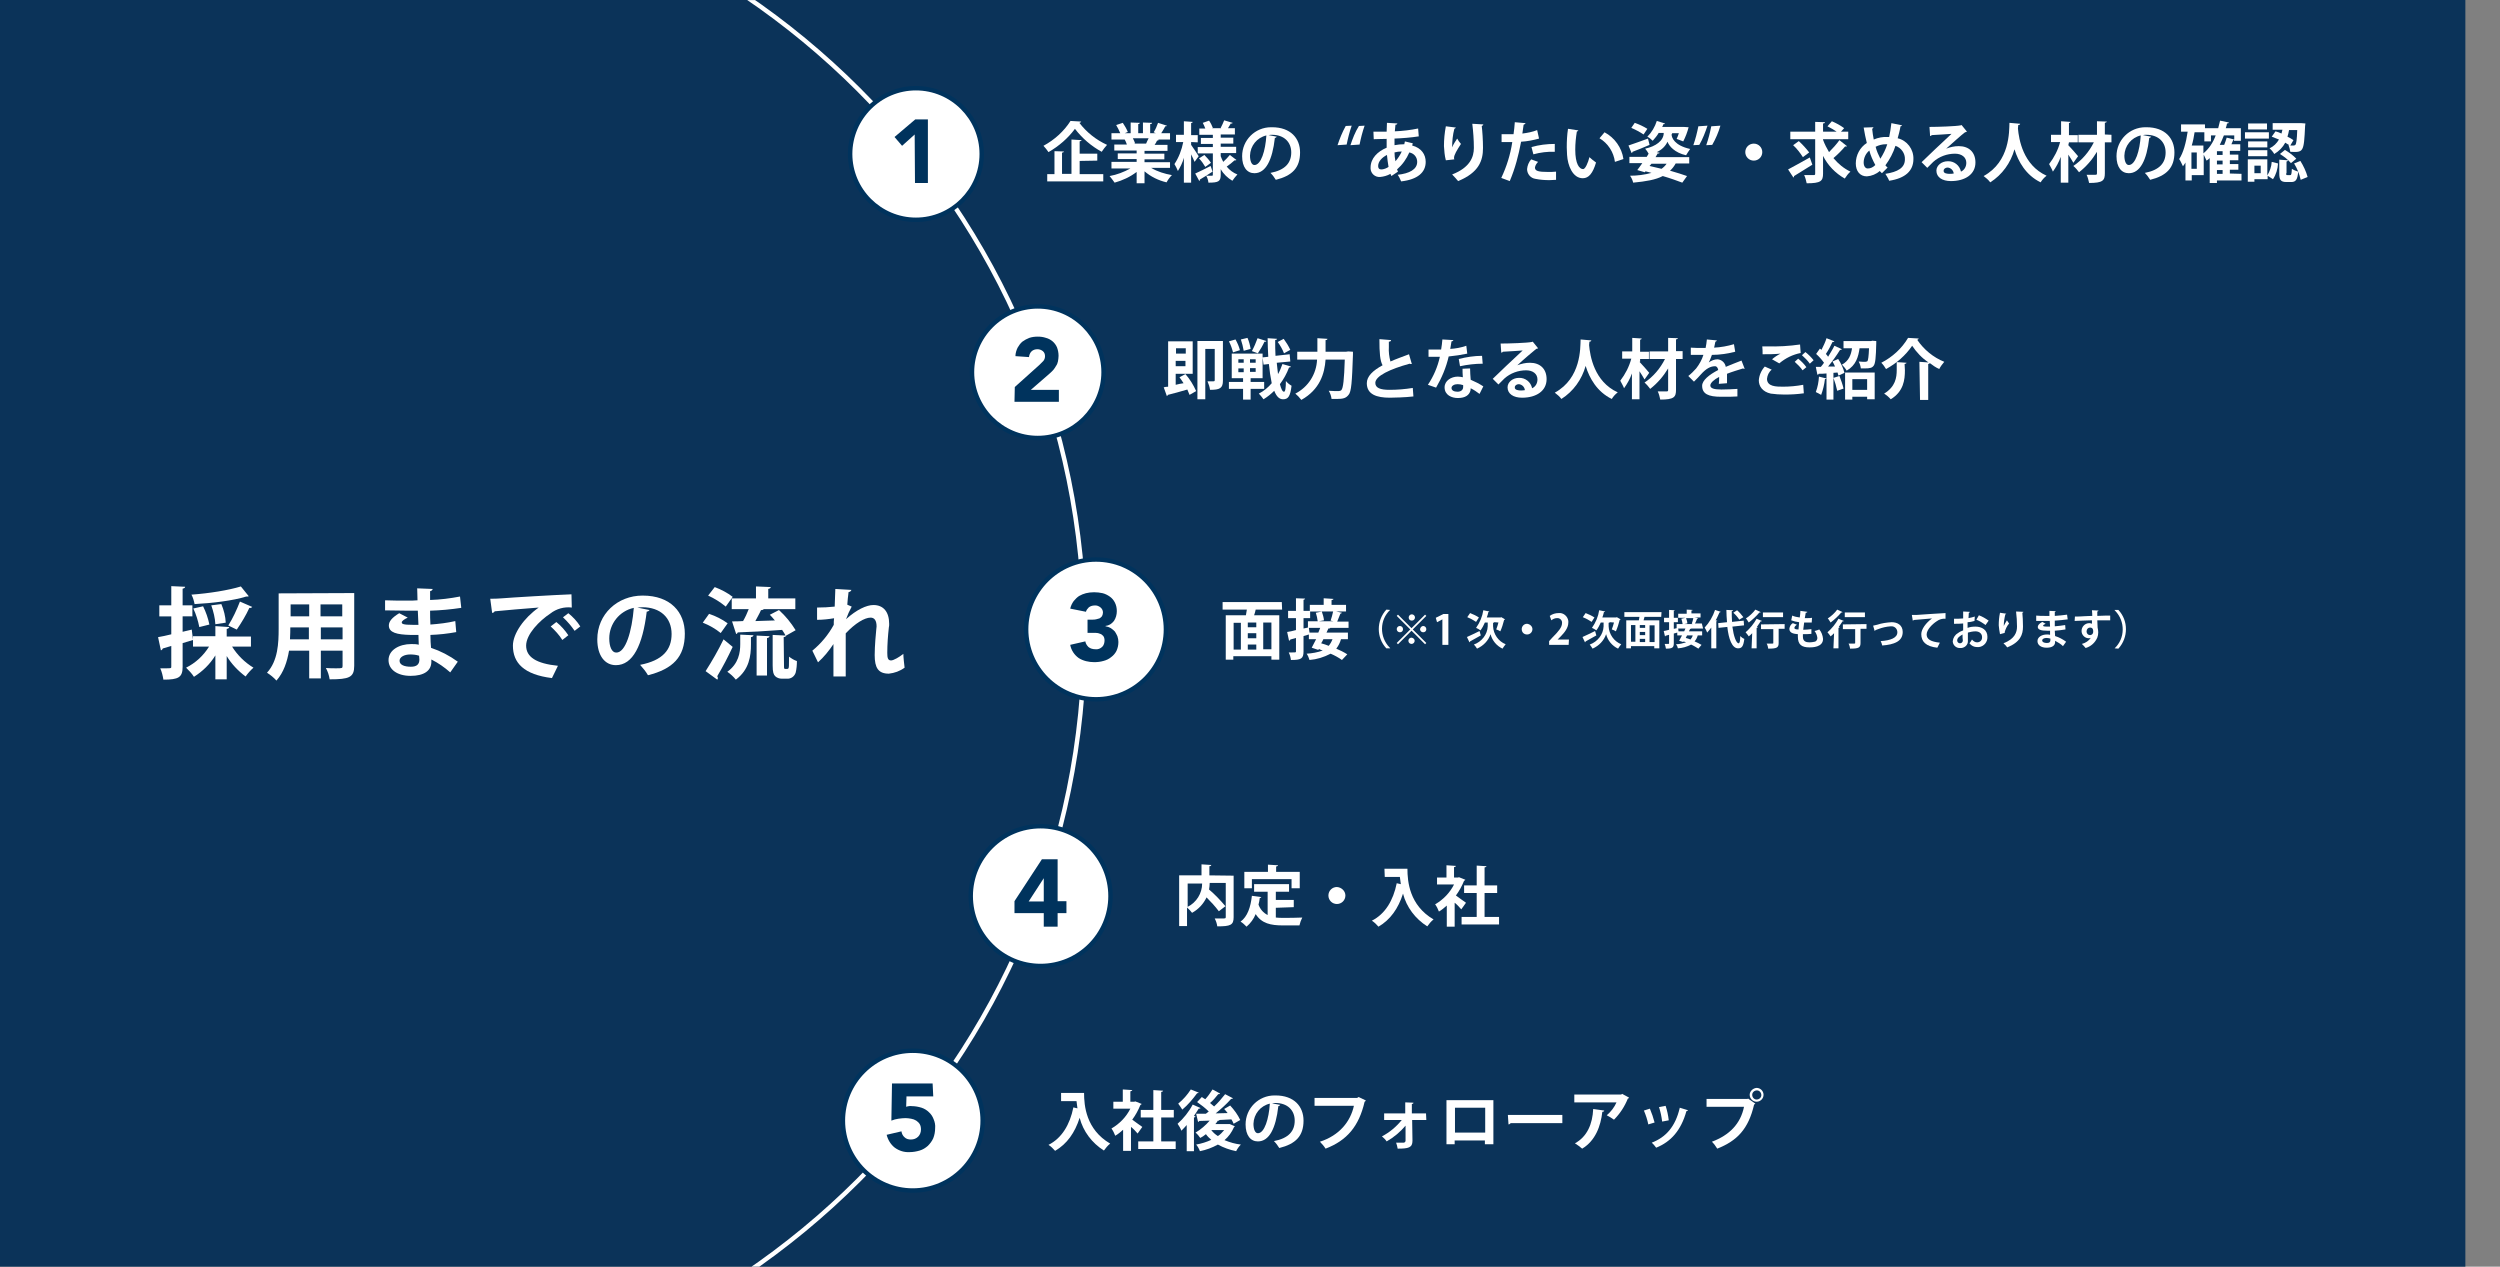 <?xml version="1.0" encoding="utf-8"?>
<!-- Generator: Adobe Illustrator 25.4.1, SVG Export Plug-In . SVG Version: 6.00 Build 0)  -->
<svg version="1.1" id="レイヤー_1" xmlns="http://www.w3.org/2000/svg" xmlns:xlink="http://www.w3.org/1999/xlink" x="0px"
	 y="0px" viewBox="0 0 794 402.3" style="enable-background:new 0 0 794 402.3;" xml:space="preserve">
<rect x="0" y="0" width="794" height="402.3" fill="#808080" stroke="none"/>
<style type="text/css">
	.st0{fill:#0B3359;}
	.st1{fill:#FFFFFF;}
	.st2{clip-path:url(#SVGID_00000073682922688469928090000008895174648636013725_);}
	.st3{fill:none;stroke:#FFFFFF;stroke-width:1.417;stroke-miterlimit:10;}
	.st4{fill:#FFFFFF;stroke:#00335D;stroke-width:1.417;stroke-miterlimit:10;}
	.st5{fill:#00335D;}
	.st6{fill:#FFFFFF;stroke:#00335D;stroke-width:1.417;stroke-miterlimit:10.001;}
</style>
<path class="st0" d="M0,0h783v402.3H0V0z"/>
<g transform="translate(-31 -965.344)">
	<path class="st1" d="M92.3,1168.6l-3.3,1v7.5c0,3.4-1.3,4.1-6.1,4.1c-0.2-1.2-0.5-2.5-1-3.6c0.6,0,1.3,0,1.8,0c1.7,0,1.7,0,1.7-0.6
		v-6.5l-2.7,0.8c-0.1,0.3-0.3,0.5-0.6,0.6l-0.9-4.2c1.2-0.2,2.6-0.5,4.2-0.9v-5.7h-3.8v-3.5h3.8v-6.1l4.4,0.2c0,0.3-0.3,0.5-0.8,0.6
		v5.3h3.1v3.5H89v4.9l2.9-0.7L92.3,1168.6z M110.7,1170.7h-6c1.7,2.7,4,5,6.8,6.7c-0.9,0.8-1.8,1.8-2.5,2.8c-2.4-1.8-4.5-4-6-6.5
		v7.4h-3.6v-7.6c-1.7,2.8-4.1,5.1-6.8,6.8c-0.7-1.1-1.6-2-2.5-2.9c3-1.5,5.5-3.8,7.3-6.7h-5.1v-3.3h7.1v-3.2l4.4,0.3
		c0,0.3-0.3,0.5-0.8,0.6v2.4h7.7L110.7,1170.7z M110,1154.7c-0.1,0.1-0.3,0.1-0.5,0.1c-0.1,0-0.2,0-0.3,0
		c-4.1,1.3-10.7,2.1-16.4,2.4c-0.2-1-0.5-2.1-1-3c5.6-0.4,11.8-1.4,15.7-2.6L110,1154.7z M95.5,1157.9c0.9,1.8,1.6,3.8,2,5.8
		l-3.2,0.8c-0.4-2-1-4-1.9-5.9L95.5,1157.9z M101.3,1157.2c0.8,1.9,1.3,3.9,1.4,5.9l-3.3,0.5c-0.1-2-0.6-4-1.3-6L101.3,1157.2z
		 M111.1,1158.1c-0.2,0.3-0.6,0.4-0.9,0.3c-1.1,2.4-2.5,4.7-4,6.9l-2.7-1.3c1.5-2.4,2.7-5,3.7-7.6L111.1,1158.1z"/>
	<path class="st1" d="M143.5,1153.7v23.1c0,3.7-1.6,4.3-7.8,4.3c-0.2-1.3-0.6-2.5-1.2-3.6c1.1,0.1,2.3,0.1,3.2,0.1
		c2,0,2.1,0,2.1-0.8v-4.8h-6.9v8.8h-3.7v-8.8h-6.4c-0.6,3.5-1.7,6.9-4,9.5c-0.9-1-1.9-1.8-3-2.5c3.5-3.8,3.7-9.5,3.7-13.9v-11.3
		L143.5,1153.7z M123.2,1164.6c0,1,0,2-0.1,3.8h6v-3.8H123.2z M129.2,1157.3h-5.9v3.8h5.9V1157.3z M139.7,1161.1v-3.8h-6.9v3.8
		H139.7z M132.9,1168.4h6.9v-3.8h-6.9V1168.4z"/>
	<path class="st1" d="M153.3,1156c1.9,0.1,4.9,0.1,7.3,0.1c1,0,2,0,3-0.1c0-1.4-0.1-2.9-0.1-3.8l4.9,0.2c0,0.3-0.3,0.6-0.8,0.7v2.8
		c3.2-0.1,6.4-0.5,9.5-1.1l0.4,3.6c-3.3,0.5-6.6,0.8-9.9,0.9c0,1.5,0,2.9,0.1,4.4c2.7-0.2,5.3-0.5,7.9-1.1l0.3,3.5
		c-2.7,0.5-5.4,0.8-8.2,0.9c0,1.5,0.1,3,0.2,4.1c3,1,5.9,2.5,8.5,4.4l-2.4,3.4c-1.8-1.6-3.8-3-6-4.1v0.9c-0.1,2.6-2.2,4.3-6.6,4.3
		c-4.2,0-7-2-7-5c0-3.2,3.4-5.1,7.2-5.1c0.8,0,1.6,0,2.4,0.2c0-0.9-0.1-2-0.1-3.1c-0.8,0-1.7,0-2.5,0c-4.3-0.1-6.9-0.7-6.9-3
		c0-1.3,1-2.5,3.3-3.9l2.7,1.4c-1.1,0.5-1.9,1.1-1.9,1.5c0,0.5,0.4,0.8,3.6,0.8c0.5,0,1.1,0,1.7,0l-0.2-4.5c-1,0-2.1,0-3.1,0
		c-2.2,0-5.3-0.1-7.3-0.1L153.3,1156z M164.1,1173.6c-0.9-0.3-1.9-0.4-2.8-0.4c-1.9,0-3.4,0.8-3.4,2c0,1.3,1.5,1.9,3.6,1.9
		c1.9,0,2.7-0.8,2.7-2.3L164.1,1173.6z"/>
	<path class="st1" d="M186.7,1155.5c1,0,2.4,0,3.3-0.1c3.6-0.3,17.2-1.1,22.5-1.3l0.1,4.2c-2.4-0.3-4.9,0.4-6.8,1.9
		c-3.5,2.3-7.7,6.6-7.7,10.2s3.2,5.7,10.1,6.4l-1.9,3.9c-8.9-1.1-12.4-4.8-12.4-10.3c0-3.8,3.5-8.8,8.2-12.1
		c-3.9,0.3-11.2,0.9-14,1.2c-0.1,0.3-0.5,0.5-0.8,0.5L186.7,1155.5z M207.7,1162.9c1.5,1.2,2.8,2.7,3.8,4.2l-1.9,1.5
		c-1-1.6-2.3-3-3.7-4.3L207.7,1162.9z M211.5,1160.1c1.5,1.2,2.8,2.6,3.8,4.2l-1.8,1.4c-1.1-1.6-2.3-3-3.7-4.3L211.5,1160.1z"/>
	<path class="st1" d="M237.3,1159.1c-0.2,0.3-0.6,0.5-0.9,0.5c-1.3,10.7-4.4,17-9.8,17c-3.4,0-5.9-2.9-5.9-8.2
		c0-8,6.4-13.9,14.4-13.9c8.9,0,13.4,5.3,13.4,12.1c0,7.4-3.8,11.2-11.7,13.2c-0.7-1.2-1.6-2.3-2.5-3.3c7.2-1.4,10-4.8,10-9.8
		c0-5.1-3.5-8.5-9.3-8.5c-0.5,0-1.1,0.1-1.6,0.1L237.3,1159.1z M232.3,1158.4c-4.6,1-7.8,5.1-7.8,9.7c0,2.6,0.8,4.5,2.2,4.5
		C229.7,1172.7,231.7,1165.8,232.3,1158.4L232.3,1158.4z"/>
	<path class="st1" d="M256.2,1160.3c2.1,0.7,4.1,1.7,5.9,3l-2.2,3.1c-1.7-1.4-3.7-2.5-5.7-3.3L256.2,1160.3z M255.1,1178.5
		c2.1-3.3,4-6.6,5.7-10.1l2.9,2.4c-1.5,3.2-3.1,6.3-4.9,9.3c0.1,0.2,0.2,0.4,0.2,0.6c0,0.2-0.1,0.4-0.2,0.5L255.1,1178.5z
		 M258,1151.8c2.1,0.8,4,1.8,5.7,3.1l-2.2,3.1c-1.7-1.4-3.6-2.6-5.6-3.5L258,1151.8z M269.5,1170c0,3.6-0.5,8-4.8,11.2
		c-0.8-1-1.7-1.8-2.7-2.5c3.6-2.6,4.1-6.1,4.1-8.8v-3l4.2,0.2c0,0.3-0.3,0.5-0.8,0.6V1170z M280,1176.8c0,0.8,0,1,0.4,1
		c0.7,0,0.8,0,0.9-0.1c0.3-0.1,0.3-0.8,0.3-3.8c0.8,0.6,1.6,1.1,2.5,1.4c0,1.2-0.1,2.5-0.4,3.7c-0.4,1.2-1.5,2-2.8,1.9h-1.6
		c-0.8,0-1.6-0.3-2.1-0.8c-0.5-0.5-0.8-1.2-0.8-3.4v-9.7l4.1,0.2c-0.3-0.6-0.7-1.2-1.1-1.8c-5.2,0.4-10.6,0.7-14.1,0.8
		c-0.1,0.3-0.3,0.5-0.5,0.5l-1.3-4c1,0,2.2,0,3.5-0.1c0.7-1.2,1.3-2.5,1.8-3.8h-5.4v-3.4h7.7v-3.8l4.7,0.2c0,0.3-0.3,0.5-0.8,0.6v3
		h8.6v3.4h-10c-0.2,0.2-0.6,0.4-0.9,0.3c-0.5,1.2-1.2,2.3-1.8,3.5c2-0.1,4.1-0.1,6.2-0.2c-0.5-0.6-1.1-1.3-1.6-1.8l2.9-1.5
		c2.1,1.9,3.8,4,5.3,6.4l-3,1.7c-0.1,0.3-0.3,0.4-0.8,0.5L280,1176.8z M271.3,1179.9v-12.7l4.1,0.2c0,0.3-0.3,0.5-0.8,0.6v11.9
		L271.3,1179.9z"/>
	<path class="st1" d="M290.5,1158.3c1.9,0,3.8-0.1,5.6-0.3c0-0.5,0.2-5.5,0.2-5.6l5.1,0.3c-0.1,0.3-0.3,0.6-0.9,0.7
		c-0.2,1.3-0.3,2.8-0.4,4l1.4,0.6c-0.7,1.3-1.3,2.6-1.8,4c3.3-3,6.5-4.5,8.7-4.5c3.2,0,5,2.2,5,6c0,0.4,0,0.8-0.1,1.1
		c-0.3,2.7-0.5,5.4-0.5,8.1c0,1.6,0.2,2.4,1.2,2.4c0.8,0,2.7-1.1,3.9-2.1c0,1,0.3,3.6,0.4,4.4c-1.5,1.1-3.2,1.7-5,1.9
		c-3.4,0-4.5-1.9-4.5-5.9c0-0.4,0-3.1,0.5-8.1c0-0.3,0.1-0.7,0.1-1c0-1.9-0.7-2.8-1.9-2.8c-1.9,0-4.9,1.8-7.9,5c0,6.1,0,12.1,0,13.7
		h-3.9l0-10.3c-1.4,2.1-3,4.1-4.9,5.8l-1.8-3.7c2.8-2.3,5.1-5.1,6.8-8.2c0-0.7,0-1.4,0.1-2.1c-1.8,0.3-3.6,0.5-5.4,0.5L290.5,1158.3
		z"/>
</g>
<g transform="translate(-206 -977.188)">
	<g>
		<defs>
			<rect id="SVGID_1_" x="438.6" y="977.2" width="561.4" height="402.3"/>
		</defs>
		<clipPath id="SVGID_00000138532207888146611600000000662545358742177448_">
			<use xlink:href="#SVGID_1_"  style="overflow:visible;"/>
		</clipPath>
		<g style="clip-path:url(#SVGID_00000138532207888146611600000000662545358742177448_);">
			<path class="st3" d="M305.5,933.9c135.2,0,244.9,109.6,244.9,244.9s-109.6,244.9-244.9,244.9"/>
		</g>
	</g>
	<path class="st4" d="M517.8,1026.1c0,11.5-9.4,20.9-20.9,20.9c-11.5,0-20.9-9.4-20.9-20.9c0-11.5,9.4-20.9,20.9-20.9
		S517.8,1014.6,517.8,1026.1L517.8,1026.1z"/>
	<g>
		<path class="st1" d="M549.4,1015.8c-0.1,0.2-0.3,0.4-0.6,0.4c2.3,3,5.3,5.4,8.8,7c-0.6,0.7-1.2,1.4-1.7,2.2
			c-3.3-1.8-6.2-4.3-8.5-7.3c-2.2,3-5.1,5.5-8.4,7.4c-0.5-0.7-1-1.4-1.6-2c3.5-1.9,6.5-4.6,8.6-7.9L549.4,1015.8z M548.9,1028.3v4.2
			h7.5v2.3h-17.8v-2.3h2.3v-7.3l3,0.1c0,0.2-0.2,0.3-0.6,0.4v6.7h3v-10.9l3.2,0.2c0,0.2-0.2,0.3-0.6,0.4v3.9h5.6v2.2L548.9,1028.3z"
			/>
		<path class="st1" d="M577.6,1030.5h-6c2,1.2,4.3,1.9,6.6,2.3c-0.7,0.7-1.2,1.4-1.7,2.3c-2.6-0.6-5-1.8-7-3.5v3.8H567v-3.6
			c-2.1,1.6-4.5,2.7-7,3.4c-0.5-0.7-1-1.4-1.6-2.1c2.3-0.4,4.6-1.3,6.6-2.4h-6v-2.1h8v-0.9h-6v-1.8h6v-0.9h-7.1v-1.9h4
			c-0.2-0.6-0.4-1.1-0.7-1.6l0.2,0v0l-4.4,0v-2h2.8c-0.4-0.9-0.8-1.8-1.3-2.6l2.1-0.7c0.6,0.9,1.2,1.9,1.6,2.9l-1,0.4h1.9v-3.4
			l2.9,0.1c0,0.2-0.2,0.4-0.5,0.4v2.9h1.5v-3.4l2.9,0.1c0,0.2-0.2,0.4-0.6,0.4v2.9h1.8l-0.7-0.3c0.6-0.9,1-1.9,1.4-3l2.8,0.9
			c-0.1,0.2-0.2,0.2-0.5,0.2c-0.4,0.7-0.8,1.5-1.3,2.2h2.8v2h-3.8l0.2,0.1c-0.1,0.2-0.3,0.3-0.5,0.2c-0.2,0.5-0.5,1-0.8,1.4h4.1v1.9
			h-7.3v0.9h6.3v1.8h-6.3v0.9h8.1L577.6,1030.5z M570,1022.8c0.2-0.5,0.5-1.1,0.8-1.7h-5c0.3,0.5,0.5,1.1,0.7,1.6l-0.4,0.1v0
			L570,1022.8z"/>
		<path class="st1" d="M584.3,1022.3v0.9c0.6,0.8,2.1,3.1,2.4,3.6c-0.4,0.5-0.8,1.1-1.3,1.8c-0.2-0.6-0.7-1.5-1.1-2.4v9H582v-7.9
			c-0.4,1.5-1.1,2.9-1.9,4.2c-0.3-0.8-0.7-1.5-1.1-2.2c1.4-2.1,2.3-4.5,2.8-7h-2.3v-2.3h2.5v-4.3l2.8,0.2c0,0.2-0.2,0.3-0.5,0.4v3.8
			h2.1v2.3L584.3,1022.3z M585.6,1032.3c1.2-0.5,3.1-1.5,4.9-2.4l0.6,1.8c-1.5,1-3,1.9-4,2.5c0,0.2-0.1,0.4-0.2,0.5L585.6,1032.3z
			 M593.7,1026.8c0.2,0.6,0.5,1.2,0.8,1.8c0.8-0.7,1.4-1.4,2.1-2.2l2.1,1.6c-0.2,0.1-0.4,0.2-0.6,0.1c-0.8,0.7-1.6,1.4-2.5,2
			c0.9,1.1,2.1,2,3.4,2.5c-0.6,0.6-1.1,1.3-1.6,2c-1.5-0.9-2.8-2.1-3.7-3.7v1.8c0,2.1-0.7,2.5-3.9,2.5c-0.1-0.8-0.3-1.5-0.7-2.2
			c0.7,0,1.5,0,1.8,0s0.3-0.1,0.3-0.4v-6.7h-4.8v-2h4.8v-1h-3.8v-1.9h3.8v-1h-4.3v-2h1.9c-0.2-0.6-0.5-1.2-0.8-1.8l2-0.7
			c0.5,0.7,0.9,1.5,1.2,2.3l-0.3,0.1h3l-0.2-0.1c0.4-0.8,0.8-1.6,1.1-2.4l2.7,0.8c-0.1,0.2-0.3,0.3-0.6,0.2c-0.2,0.4-0.6,1-0.9,1.5
			h2.2v2h-4.5v1h4v1.9h-4v1h4.9v2h-4.9L593.7,1026.8z M588.8,1030.2c-0.6-1-1.2-1.9-2-2.7l1.7-1.1c0.8,0.8,1.5,1.6,2.1,2.5
			L588.8,1030.2z"/>
		<path class="st1" d="M611.5,1020.6c-0.1,0.2-0.4,0.4-0.6,0.4c-0.8,7.1-2.9,11.2-6.5,11.2c-2.3,0-3.9-1.9-3.9-5.4
			c0-5.1,4.1-9.2,9.2-9.2c0.1,0,0.2,0,0.3,0c5.9,0,8.9,3.5,8.9,8c0,4.9-2.5,7.4-7.7,8.7c-0.5-0.8-1-1.5-1.7-2.2
			c4.7-0.9,6.6-3.2,6.6-6.5c0-3.3-2.3-5.6-6.1-5.6c-0.4,0-0.7,0-1.1,0.1L611.5,1020.6z M608.2,1020.2c-3,0.7-5.1,3.3-5.2,6.4
			c0,1.7,0.5,3,1.4,3C606.5,1029.6,607.9,1025.1,608.2,1020.2L608.2,1020.2z"/>
		<path class="st1" d="M635.3,1017.1c-0.7,2-1.2,4-1.6,6l-2.9,0.2c0.7-2.1,1.5-4.1,2.6-6.1L635.3,1017.1z M639.4,1017.1
			c-0.7,2-1.2,4-1.6,6l-2.9,0.2c0.7-2.1,1.5-4.2,2.7-6.1L639.4,1017.1z"/>
		<path class="st1" d="M654.7,1022.7c-0.1,0.2-0.1,0.5-0.2,0.7c3,0.8,4.3,2.9,4.3,5.2c0,3.3-2.5,5.6-7.8,6.2
			c-0.3-0.7-0.6-1.4-1.1-2.1c3.7-0.4,6.2-1.7,6.2-4.1c0-1.5-1-2.7-2.5-3c-0.9,2.1-2.2,3.9-3.9,5.4c0.1,0.2,0.2,0.5,0.3,0.7l-2.1,1.4
			c-0.1-0.2-0.2-0.4-0.3-0.7c-1,0.6-2.2,0.9-3.3,1c-1.6,0.1-2.9-1.1-3-2.6c0-0.1,0-0.3,0-0.4c0-2.9,2.2-5.1,5.1-6.3
			c0-0.9,0-1.8,0-2.8c-1.6,0-3.2,0.1-4.1,0.1l-0.1-2.4c1,0,2.7,0,4.2,0c0-0.9,0.1-1.9,0.1-2.8l3.3,0.2c0,0.2-0.2,0.4-0.6,0.4
			c-0.1,0.6-0.1,1.4-0.2,2.1c2.5-0.1,5-0.4,7.4-0.9l0.2,2.5c-2.6,0.4-5.2,0.6-7.7,0.7c0,0.7,0,1.4,0,2.1c1-0.2,2.1-0.3,3.1-0.3
			c0.1-0.3,0.1-0.6,0.2-0.9L654.7,1022.7z M647,1030.2c-0.2-1.3-0.4-2.5-0.5-3.8c-1.6,0.8-2.8,2.1-2.8,3.5c0,1.2,0.9,1.1,1.2,1.1
			C645.7,1030.9,646.4,1030.6,647,1030.2L647,1030.2z M651.2,1025.3c-0.8,0-1.6,0.1-2.3,0.3c0,0.9,0.1,1.9,0.3,2.8
			C650,1027.5,650.7,1026.4,651.2,1025.3z"/>
		<path class="st1" d="M665.2,1028.1c-0.4-1.5-0.5-3-0.6-4.5c0-2.1,0.2-4.2,0.6-6.3l3.2,0.4c-0.1,0.2-0.3,0.3-0.5,0.4
			c-0.5,1.9-0.7,3.9-0.7,5.9c0.4-1,1-1.9,1.6-2.8c0.3,0.6,0.7,1.1,1.2,1.7c-1.3,2-2.2,3.5-2.2,4.4c0,0.2,0,0.3,0.1,0.5L665.2,1028.1
			z M677.1,1016.7c0,0.2-0.2,0.4-0.5,0.5c0.2,1.6,0.4,4.4,0.4,7c0,4-1.3,7.8-7.9,10.5c-0.6-0.7-1.2-1.4-1.9-2.1
			c5.7-2.2,6.9-5.6,6.9-8.4c0-2.6-0.2-5.2-0.5-7.7L677.1,1016.7z"/>
		<path class="st1" d="M694.8,1021.2c-1.8,0.5-3.8,0.9-5.7,1c-0.8,4.3-1.9,8.5-3.6,12.5l-2.7-1c1.7-3.6,2.9-7.4,3.5-11.4
			c-0.3,0-1.8,0-2.2,0c-0.4,0-0.8,0-1.2,0l0-2.5c0.7,0,1.7,0,2.7,0c0.3,0,0.7,0,1.1,0c0.2-1.2,0.3-2.6,0.4-3.8l3.4,0.3
			c0,0.2-0.3,0.4-0.6,0.5c-0.1,0.7-0.3,1.9-0.4,2.8c1.6-0.2,3.2-0.5,4.7-1.1L694.8,1021.2z M700.2,1034.3c-0.6,0-1.4,0.1-2.1,0.1
			c-1.5,0-2.9-0.1-4.4-0.4c-1.6-0.2-2.7-1.6-2.7-3.1c0.1-1.1,0.5-2.2,1.3-3.1l2.2,0.8c-0.5,0.5-0.9,1.1-1,1.8c0,1.1,1.1,1.4,4.2,1.4
			c0.8,0,1.7,0,2.5-0.1L700.2,1034.3z M692.4,1023.9c2.4-0.7,4.9-1,7.4-1v2.5c-2.3-0.1-4.6,0.2-6.8,0.8L692.4,1023.9z"/>
		<path class="st1" d="M707.3,1018.6c-0.1,0.2-0.3,0.3-0.5,0.4c-0.3,1.9-0.5,3.8-0.5,5.7c0,4.6,1.3,6.2,2.5,6.2c0.7,0,1.6-2.1,2-3.8
			c0.6,0.6,1.4,1.2,2.1,1.7c-1,3.4-2.3,5-4.2,5c-3.2,0-4.8-4-5-7.4c0-0.7-0.1-1.6-0.1-2.4c0-2,0.1-4,0.4-5.9L707.3,1018.6z
			 M718.9,1028.6c-0.4-3.1-2.2-5.9-4.9-7.5l1.6-1.9c3.2,1.7,5.5,4.9,6,8.5L718.9,1028.6z"/>
		<path class="st1" d="M723.2,1023.4c1.6-0.5,3.9-1.4,6.2-2.2l0.5,2c-1.9,0.8-4,1.7-5.4,2.2c0,0.2-0.1,0.3-0.3,0.4L723.2,1023.4z
			 M736.9,1019.9c0,1,0.9,3.5,5.9,4.6c-0.5,0.7-0.9,1.3-1.3,2c-3.6-0.8-5.4-2.9-5.9-4.3c-0.7,1.5-1.9,2.6-3.4,3.3l0.9,0.2
			c-0.1,0.2-0.2,0.3-0.6,0.2c-0.2,0.4-0.5,0.8-0.7,1.2h10.7v2h-4.3c-0.5,0.9-1.1,1.7-1.8,2.3c2.1,0.6,4,1.2,5.4,1.7l-1.5,2.1
			c-1.6-0.6-3.8-1.4-6.2-2.1c-2.3,1.2-5.3,1.7-9.4,2.1c-0.2-0.8-0.5-1.5-1-2.2c2.3,0,4.6-0.3,6.8-0.9c-0.6-0.2-1.2-0.3-1.9-0.5
			l-0.2,0.3l-2.4-0.7c0.5-0.6,1-1.4,1.6-2.2h-4.1v-2h5.5c0.2-0.3,0.4-0.7,0.6-1c-0.3-0.6-0.7-1.1-1.1-1.6c3.3-0.7,5.9-2.5,5.9-5
			h-1.6c-0.5,0.9-1.2,1.7-1.9,2.5c-0.5-0.5-1.1-1-1.7-1.3c1.4-1.4,2.4-3.1,3-5l2.6,0.8c-0.1,0.2-0.3,0.3-0.5,0.2
			c-0.1,0.3-0.2,0.6-0.4,0.9h6.4l0.5,0l1.5,0.1c-0.4,1.6-1,3.1-1.7,4.5l-2.1-0.8c0.3-0.6,0.5-1.2,0.7-1.8h-2.1L736.9,1019.9z
			 M725.2,1016.2c1.4,0.5,2.7,1.1,4,1.9l-1.2,1.8c-1.2-0.8-2.5-1.5-3.9-2.1L725.2,1016.2z M729.9,1029.9c1.3,0.3,2.5,0.6,3.8,0.9
			c0.6-0.4,1.2-1,1.6-1.6h-4.8L729.9,1029.9z"/>
		<path class="st1" d="M743.8,1023.3c0.7-2,1.2-4,1.6-6l2.9-0.2c-0.7,2.1-1.5,4.2-2.6,6.1L743.8,1023.3z M747.9,1023.3
			c0.7-2,1.2-4,1.6-6l2.9-0.2c-0.6,2.1-1.5,4.2-2.6,6.1L747.9,1023.3z"/>
		<path class="st1" d="M765.7,1025.5c0,1.5-1.2,2.7-2.7,2.7s-2.7-1.2-2.7-2.7c0-1.5,1.2-2.7,2.7-2.7
			C764.5,1022.8,765.7,1024,765.7,1025.5z"/>
		<path class="st1" d="M773.9,1031c1.7-0.9,4.4-2.4,6.9-3.8l0.8,2.3c-2.1,1.3-4.3,2.7-5.8,3.6c0,0.2-0.1,0.4-0.2,0.5L773.9,1031z
			 M785,1021.6c0.5,1.4,1.2,2.7,1.9,3.9c1.2-1.2,2.3-2.4,3.3-3.8l2.4,1.9c-0.1,0.1-0.3,0.2-0.4,0.1c-0.1,0-0.1,0-0.2,0
			c-1.1,1.3-2.4,2.6-3.7,3.7c1.5,1.8,3.3,3.3,5.4,4.3c-0.7,0.6-1.3,1.4-1.8,2.2c-3-1.7-5.4-4.2-6.9-7.2v5.6c0,2.4-0.7,3.1-5.2,3.1
			c-0.2-0.9-0.4-1.8-0.8-2.6c0.6,0,1.3,0,1.8,0h1.2c0.4,0,0.5-0.1,0.5-0.5v-10.9h-7.9v-2.4h7.9v-3.1l3.1,0.1c0,0.2-0.1,0.4-0.6,0.4
			v2.6h4.3c-0.9-0.6-1.9-1.2-2.9-1.7l1.4-1.6c1.4,0.6,2.7,1.3,3.9,2.2l-1,1.1h2.3v2.4H785L785,1021.6z M777.3,1022
			c1.2,1.1,2.3,2.3,3.3,3.6l-2,1.5c-0.9-1.4-1.9-2.7-3.1-3.8L777.3,1022z"/>
		<path class="st1" d="M810.1,1017c-0.1,0.2-0.3,0.3-0.5,0.3c-0.2,1.3-0.6,2.7-0.9,3.8c3,0.7,5.1,3.5,5,6.6c0,3.7-2.5,6.1-7.7,6.9
			c-0.3-0.8-0.8-1.5-1.2-2.2c3.9-0.6,6.2-1.9,6.2-4.6c0.1-1.9-1.2-3.7-3-4.3c-0.7,2.2-1.8,4.3-3.2,6.2c0.2,0.3,0.5,0.5,0.7,0.7
			l-1.8,1.8c-0.2-0.2-0.5-0.5-0.7-0.7c-1.1,1-2.6,1.6-4.1,1.7c-2.2,0-3.5-1.7-3.5-4.1c0-2.6,1.3-5.1,3.5-6.5c-0.4-1.5-0.7-3.2-1-4.9
			l3.1-0.1c0,0.2-0.2,0.4-0.4,0.5c0.1,1.2,0.3,2.3,0.5,3.4c1.4-0.6,2.9-0.9,4.4-0.8c0.2,0,0.3,0,0.5,0c0.3-1.3,0.5-2.8,0.7-4.4
			L810.1,1017z M801.6,1029.6c-0.8-1.5-1.5-3-1.9-4.6c-1.1,0.9-1.8,2.3-1.8,3.8c0,1.1,0.5,1.9,1.3,1.9
			C800.1,1030.7,800.9,1030.3,801.6,1029.6z M803.2,1027.6c0.9-1.4,1.7-3,2.2-4.6c-0.2,0-0.3,0-0.5,0c-1.1,0-2.2,0.3-3.2,0.8
			C802,1025.1,802.6,1026.4,803.2,1027.6z"/>
		<path class="st1" d="M824.1,1024.4c1.3-0.5,2.6-0.8,4-0.8c3.2,0,5.3,1.9,5.3,5.2c0,3.7-3.2,5.9-7.8,5.9c-2.7,0-4.6-1.2-4.6-3.3
			c0-1.7,1.7-3,3.6-3c2-0.1,3.8,1.3,4.2,3.3c1.1-0.5,1.7-1.6,1.7-2.8c0-1.8-1.5-2.9-3.6-2.9c-2.5,0-5,0.9-6.9,2.6
			c-0.5,0.5-1.3,1.3-1.9,1.9l-1.8-1.8c1.5-1.5,6.7-6.4,9.5-9c-1,0.1-4.6,0.3-6.3,0.4c-0.1,0.2-0.3,0.3-0.5,0.3l-0.2-2.9
			c2.7,0,8.5-0.2,9.9-0.5l0.3-0.1l1.7,2.1c-0.2,0.1-0.4,0.2-0.6,0.2C829.1,1019.9,825.8,1022.9,824.1,1024.4L824.1,1024.4z
			 M825.2,1032.4c0.4,0,0.8,0,1.3-0.1c-0.1-1-0.9-1.8-1.9-1.9c-0.7,0-1.3,0.4-1.3,1C823.2,1032.3,824.5,1032.4,825.2,1032.4
			L825.2,1032.4z"/>
		<path class="st1" d="M847.6,1016.5c0,0.2-0.2,0.4-0.6,0.4c0,0.3-0.1,0.7-0.1,1.1c0.3,3.4,1.6,11.6,9.1,15
			c-0.8,0.6-1.4,1.3-1.9,2.1c-4.7-2.3-7.1-6.6-8.3-10.5c-1.2,4.3-3.9,8.1-7.7,10.5c-0.6-0.8-1.3-1.4-2.1-2
			c8.4-4.6,8.1-14.2,8.2-16.9L847.6,1016.5z"/>
		<path class="st1" d="M862.9,1023.3c0.7,0.7,2.7,3,3.1,3.5l-1.5,2.1c-0.4-0.7-1-1.7-1.6-2.6v8.9h-2.4v-8.2
			c-0.6,1.7-1.5,3.3-2.5,4.7c-0.3-0.8-0.8-1.6-1.2-2.4c1.6-2.1,2.8-4.4,3.5-7h-2.9v-2.3h3.2v-4.3l3,0.2c0,0.2-0.2,0.3-0.5,0.4v3.8
			h2.8v2.3h-2.8L862.9,1023.3z M876.6,1020v2.4h-2.1v9.8c0,2.3-0.6,3.1-5,3.1c-0.2-0.9-0.4-1.8-0.8-2.6c1.2,0,2.4,0,2.8,0
			c0.4,0,0.5-0.1,0.5-0.5v-6.8c-1.5,2.5-3.4,4.7-5.7,6.5c-0.5-0.7-1.1-1.4-1.8-2c2.8-1.9,5-4.5,6.5-7.5h-4.9v-2.4h5.9v-4.3l3.1,0.1
			c0,0.2-0.2,0.3-0.6,0.4v3.7L876.6,1020z"/>
		<path class="st1" d="M889.2,1020.6c-0.1,0.2-0.4,0.4-0.6,0.4c-0.8,7.1-2.9,11.2-6.5,11.2c-2.3,0-3.9-1.9-3.9-5.4
			c0-5.1,4.1-9.2,9.2-9.2c0.1,0,0.2,0,0.3,0c5.9,0,8.9,3.5,8.9,8c0,4.9-2.5,7.4-7.7,8.7c-0.5-0.8-1-1.5-1.7-2.2
			c4.7-0.9,6.6-3.2,6.6-6.5c0-3.3-2.3-5.6-6.1-5.6c-0.4,0-0.7,0-1.1,0.1L889.2,1020.6z M885.9,1020.2c-3,0.7-5.1,3.3-5.2,6.4
			c0,1.7,0.5,3,1.4,3C884.2,1029.6,885.6,1025.1,885.9,1020.2L885.9,1020.2z"/>
		<path class="st1" d="M917.9,1032.4v2.1h-7.8v0.8h-2.3v-7.9c-0.3,0.3-0.6,0.6-1,0.8c-0.3-0.7-0.6-1.3-0.9-1.9v6.5h-3.8v1.7h-2v-5.7
			c-0.2,0.4-0.5,0.8-0.8,1.2c-0.4-0.8-0.7-1.6-1.2-2.3c1.3-1.9,2.2-5.2,2.7-8.7h-2.1v-2.3h7.6v1.2h4.2c0.2-0.8,0.4-1.6,0.6-2.4
			l2.8,0.6c-0.1,0.2-0.2,0.3-0.6,0.3c-0.1,0.5-0.2,1-0.4,1.5h4.8v4h-2.2v-0.3c-0.1,0-0.2,0-0.2,0c-0.2,0.4-0.4,0.9-0.6,1.4h2.8v2.1
			h-3.3v1.2h2.7v1.8h-2.7v1.2h2.7v1.8h-2.7v1.2L917.9,1032.4z M903.7,1030.8v-5.2h-1.7v5.2H903.7z M905.8,1023.4v2.5
			c1.8-1.5,3.1-3.5,3.9-5.7h-1.5v1.9h-2.1v-2.9h-3.1c-0.2,1.4-0.5,2.9-0.9,4.2L905.8,1023.4z M911.9,1026.4v-1.2h-1.8v1.2H911.9z
			 M911.9,1029.4v-1.2h-1.8v1.2H911.9z M910.1,1031.2v1.2h1.8v-1.2H910.1z M915.6,1020.2h-3.3c-0.4,1-0.8,2-1.3,3h1.4
			c0.3-0.8,0.6-1.5,0.8-2.3l2.4,0.6L915.6,1020.2z"/>
		<path class="st1" d="M926.6,1019.2v2h-7.6v-2H926.6z M926.1,1027.8v5.1c0.8-1.3,1.3-2.8,1.4-4.3l2,0.5c-0.1,1.8-0.6,3.5-1.6,5
			l-1.7-1.1v1.1H922v0.8h-2.1v-7.1L926.1,1027.8z M926.1,1022.1v1.9H920v-1.9H926.1z M920,1026.8v-1.9h6.1v1.9H920z M926,1016.4v1.9
			h-6v-1.9H926z M924,1032.2v-2.4h-2v2.4H924z M938.1,1017.2c-0.4,8.4-0.5,8.4-4.7,8.2c-0.1-0.7-0.3-1.5-0.6-2.1l0.3,0
			c-0.4-0.2-0.8-0.5-1.3-0.8c-0.8,1.5-2,2.7-3.5,3.6c-0.4-0.7-0.9-1.3-1.5-1.8c1.3-0.6,2.3-1.6,3-2.8c-0.7-0.3-1.5-0.6-2.3-0.9
			l1.2-1.7c0.7,0.2,1.3,0.4,1.9,0.7c0.1-0.4,0.2-0.8,0.3-1.2h-3.1v-2.1h8.6l0.5,0l1.3,0.1L938.1,1017.2z M932.1,1032.2
			c0,0.6,0,0.6,0.4,0.6h0.9c0.3,0,0.4-0.2,0.5-2c0.6,0.4,1.3,0.7,2,0.9c-0.2,2.6-0.8,3.3-2.2,3.3h-1.5c-1.9,0-2.3-0.7-2.3-2.8v-4.3
			l2.8,0.2c0,0.2-0.2,0.3-0.5,0.4V1032.2z M933.6,1029c-1-1.2-2.2-2.1-3.5-2.9l1.6-1.3c1.3,0.8,2.6,1.7,3.6,2.8L933.6,1029z
			 M933.4,1023.4c0.5,0,0.8,0,1.1,0c0.2,0,0.4-0.1,0.5-0.2c0.3-0.3,0.5-1.6,0.6-4.7h-2.6c-0.1,0.7-0.3,1.4-0.5,2.1
			c0.7,0.3,1.3,0.7,1.9,1.1L933.4,1023.4z M936.7,1034.3c-0.4-1.8-1.1-3.6-2.1-5.2l2-0.8c1,1.6,1.8,3.3,2.3,5.1L936.7,1034.3z"/>
	</g>
	<path class="st5" d="M496.5,1019.9l-4,3.6l-2.4-2.8l6.6-5.6h4v20.2h-4.1L496.5,1019.9z"/>
	<path class="st4" d="M556.5,1095.4c0,11.5-9.4,20.9-20.9,20.9c-11.5,0-20.9-9.4-20.9-20.9s9.4-20.9,20.9-20.9
		S556.5,1083.9,556.5,1095.4L556.5,1095.4z"/>
	<g>
		<path class="st1" d="M579.4,1099.4c0.8-0.2,1.7-0.4,2.5-0.5c-0.4-0.7-0.9-1.3-1.3-1.9l1.9-1c1.4,1.6,2.5,3.4,3.4,5.4l-2.1,1.2
			c-0.2-0.6-0.5-1.1-0.7-1.7c-2.3,0.7-4.6,1.3-6.2,1.7c0,0.2-0.2,0.3-0.3,0.4l-1-2.8c0.4-0.1,0.9-0.2,1.4-0.2v-14.4h7.8v10.3h-5.4
			L579.4,1099.4z M582.6,1087.8h-3.1v1.7h3.1V1087.8z M579.4,1093.5h3.1v-1.7h-3.1V1093.5z M594.4,1085.5v12.6c0,2.4-1,2.9-4.1,2.9
			c-0.1-0.9-0.4-1.8-0.8-2.7c0.5,0,1,0,1.4,0c0.8,0,0.9,0,0.9-0.4V1088h-3v16h-2.5v-18.5H594.4z"/>
		<path class="st1" d="M598.4,1085c0.6,1.1,1.1,2.2,1.4,3.4l-2.2,0.7c-0.3-1.2-0.7-2.4-1.3-3.5L598.4,1085z M607.5,1100.7h-4.3v3.4
			h-2.4v-3.4h-4.5v-2.2h4.5v-1.2h-3.6v-7.8h9.8v7.8h-3.8v1.2h4.3V1100.7z M599.3,1091.3v1.1h1.7v-1.1H599.3z M599.3,1094.2v1.2h1.7
			v-1.2H599.3z M602.2,1084.5c0.5,1.1,0.8,2.3,1,3.5l-2.2,0.6c-0.2-1.2-0.5-2.4-0.9-3.6L602.2,1084.5z M604.8,1092.4v-1.1H603v1.1
			H604.8z M604.8,1095.3v-1.2H603v1.2H604.8z M603.6,1088.7c0.7-1.3,1.3-2.7,1.8-4.1l2.8,0.9c-0.1,0.2-0.4,0.3-0.6,0.2
			c-0.6,1.3-1.3,2.5-2.1,3.7L603.6,1088.7z M611.5,1092.4c0.1,1.3,0.3,2.5,0.4,3.6c0.6-1,1-2.1,1.4-3.2l2.7,0.8
			c-0.1,0.2-0.2,0.3-0.6,0.3c-0.7,1.9-1.7,3.7-2.9,5.3c0.4,1.5,0.8,2.4,1.3,2.4c0.4,0,0.6-1.1,0.6-3.4c0.5,0.6,1.1,1.1,1.8,1.5
			c-0.4,3.4-1.1,4.3-2.7,4.3c-1.2,0-2.1-0.9-2.8-2.7c-1,1-2.1,1.9-3.4,2.7c-0.5-0.7-1-1.3-1.5-1.8c1.6-0.8,3-2,4.1-3.3
			c-0.4-2-0.7-4-0.9-6.1l-1.7,0.2l-0.3-2.3l1.8-0.2c-0.1-2-0.2-4-0.2-5.9l3,0.2c0,0.2-0.2,0.3-0.6,0.4c0,1.7,0,3.4,0.1,5l4.5-0.5
			l0.2,2.3L611.5,1092.4z M613.7,1084.8c0.8,1.1,1.5,2.2,2.1,3.5l-2,1.1c-0.5-1.3-1.2-2.5-2-3.6L613.7,1084.8z"/>
		<path class="st1" d="M634.2,1088.8l1.5,0.1c0,0.2,0,0.6,0,0.9c-0.3,8.7-0.5,11.8-1.4,12.8c-0.8,1-1.6,1.3-3.8,1.3
			c-0.5,0-1.1,0-1.6,0c-0.1-0.9-0.4-1.8-0.9-2.6c1.3,0.1,2.5,0.1,3.1,0.1c0.3,0,0.7-0.1,0.9-0.3c0.6-0.6,0.9-3.4,1.1-9.7H627
			c-0.3,4.4-1.8,9.5-7.7,12.8c-0.6-0.8-1.2-1.4-1.9-2c4.1-2.1,6.7-6.2,6.9-10.8H618v-2.5h6.4v-4.3l3.2,0.2c0,0.2-0.2,0.4-0.6,0.4
			v3.7h6.5L634.2,1088.8z"/>
		<path class="st1" d="M654.4,1092.8c-0.1,0-0.1,0-0.2,0c-0.2,0-0.3,0-0.5-0.1c-6.2,1.7-10.9,3.9-10.9,6.1c0,1.6,1.6,2.2,4.5,2.2
			c2.5,0,4.9-0.2,7.4-0.6l0.2,2.7c-2.4,0.3-6.4,0.4-7.5,0.4c-4.1,0-7.3-1-7.3-4.6c0-2.2,1.9-4,5-5.7c-0.8-1.5-1-3.8-1-8.3l3.7,0.3
			c0,0.3-0.2,0.5-0.7,0.5c0,0.6,0,1.2,0,1.7c-0.1,1.5,0.1,3.1,0.5,4.6c1.8-0.8,3.8-1.5,5.9-2.3L654.4,1092.8z"/>
		<path class="st1" d="M667.6,1085.2c-0.1,0.3-0.4,0.4-0.6,0.4c-0.1,0.7-0.3,1.8-0.4,2.4c1.7-0.1,3.4-0.4,5.1-1l0.3,2.5
			c-1.9,0.4-3.9,0.7-5.9,0.9c-0.8,3.5-2.2,6.8-4,9.9l-2.6-0.9c1.8-2.7,3.1-5.7,3.8-8.9h-3.6v-2.3h2.3c0.6,0,1.2,0,1.7,0
			c0.2-1.1,0.3-2.1,0.4-3.2L667.6,1085.2z M672.9,1094.2c0,1.2,0.1,2.4,0.2,3.6c1.4,0.6,2.8,1.3,4,2.1l-1.2,2.4
			c-0.9-0.7-1.8-1.3-2.8-1.8c0,0.3-0.1,0.6-0.1,0.8c-0.4,1.3-1.5,2.3-4,2.3c-1.9,0-4.2-0.9-4.2-3.4c0-2.1,2.1-3.4,4.2-3.4
			c0.5,0,1.1,0.1,1.6,0.2c-0.1-1-0.1-2-0.1-2.7L672.9,1094.2z M670.7,1099.5c-0.6-0.2-1.2-0.3-1.8-0.3c-1,0-1.9,0.5-1.9,1.2
			c0,0.8,0.8,1.2,1.9,1.2c1,0,1.8-0.5,1.8-1.5V1099.5z M676.9,1092.7c-2.4,0-4.9,0.3-7.2,0.8l-0.4-2.3c2.4-0.6,4.9-1,7.4-1
			L676.9,1092.7z"/>
		<path class="st1" d="M687.9,1093.2c1.3-0.5,2.6-0.8,4-0.8c3.2,0,5.3,1.9,5.3,5.2c0,3.7-3.2,5.9-7.8,5.9c-2.7,0-4.6-1.2-4.6-3.3
			c0-1.7,1.7-3,3.6-3c2-0.1,3.8,1.3,4.2,3.3c1.1-0.5,1.7-1.6,1.7-2.8c0-1.8-1.5-2.9-3.6-2.9c-2.5,0-5,0.9-6.9,2.6
			c-0.5,0.5-1.3,1.3-1.9,1.9l-1.8-1.8c1.5-1.5,6.7-6.4,9.5-9c-1,0.1-4.6,0.3-6.3,0.4c-0.1,0.2-0.3,0.3-0.5,0.3l-0.2-2.9
			c2.7,0,8.5-0.2,9.9-0.5l0.3-0.1l1.7,2.1c-0.2,0.1-0.4,0.2-0.6,0.2C693,1088.7,689.6,1091.6,687.9,1093.2L687.9,1093.2z
			 M689,1101.2c0.4,0,0.8,0,1.3-0.1c-0.1-1-0.9-1.8-1.9-1.9c-0.7,0-1.3,0.4-1.3,1C687,1101.1,688.4,1101.2,689,1101.2L689,1101.2z"
			/>
		<path class="st1" d="M711.4,1085.3c0,0.2-0.2,0.4-0.6,0.4c0,0.3-0.1,0.7-0.1,1.1c0.3,3.4,1.6,11.6,9.1,15
			c-0.8,0.6-1.4,1.3-1.9,2.1c-4.7-2.3-7.1-6.6-8.3-10.5c-1.2,4.3-3.9,8.1-7.7,10.5c-0.6-0.8-1.3-1.4-2.1-2
			c8.4-4.6,8.1-14.2,8.2-16.9L711.4,1085.3z"/>
		<path class="st1" d="M726.7,1092.1c0.7,0.7,2.7,3,3.1,3.5l-1.5,2.1c-0.4-0.7-1-1.7-1.6-2.6v8.9h-2.4v-8.2
			c-0.6,1.7-1.5,3.3-2.5,4.7c-0.3-0.8-0.8-1.6-1.2-2.4c1.6-2.1,2.8-4.4,3.5-7h-2.9v-2.3h3.2v-4.3l3,0.2c0,0.2-0.2,0.3-0.5,0.4v3.8
			h2.8v2.3h-2.8V1092.1z M740.4,1088.8v2.4h-2.1v9.8c0,2.3-0.6,3.1-5,3.1c-0.2-0.9-0.4-1.8-0.8-2.6c1.2,0,2.4,0,2.8,0
			c0.4,0,0.5-0.1,0.5-0.5v-6.8c-1.5,2.5-3.4,4.7-5.7,6.5c-0.5-0.7-1.1-1.4-1.8-2c2.8-1.9,5-4.5,6.5-7.5h-4.9v-2.4h5.9v-4.3l3.1,0.1
			c0,0.2-0.2,0.3-0.6,0.4v3.7H740.4z"/>
		<path class="st1" d="M760.1,1094.3c-0.2,0.1-0.3,0-0.5-0.1c-1.6,0.5-3.6,1.1-5.1,1.7c0,0.4,0,0.9,0,1.4s0,1,0,1.6l-2.6,0.2
			c0.1-0.7,0.1-1.5,0.1-2.2c-1.6,0.8-2.8,1.9-2.8,2.7c0,0.9,1.1,1.3,3.5,1.3c1.7,0,3.4-0.1,5.1-0.2l0,2.4c-1.1,0.1-2.9,0.1-5.2,0.1
			c-4,0-6-0.9-6-3.5c0-1.7,2.2-3.5,5.1-5c-0.1-0.6-0.4-1.2-1-1.2c-1.4,0-2.8,0.7-4.5,2.6c-0.5,0.6-1.3,1.4-2.2,2.3l-1.8-1.8
			c0.9-0.7,1.7-1.5,2.5-2.4c1-1.3,1.8-2.7,2.3-4.3l-0.8,0c-0.5,0-2.7,0-3.2,0v-2.3c1.2,0.1,2.7,0.1,3.6,0.1l1.1,0
			c0.2-0.9,0.3-1.8,0.4-2.7l3.2,0.3c-0.1,0.2-0.3,0.4-0.5,0.4c-0.1,0.7-0.3,1.3-0.4,1.9c2.1-0.1,4.3-0.5,6.3-1.1l0.4,2.4
			c-2.4,0.6-4.9,1-7.4,1c-0.3,0.8-0.6,1.7-1,2.4h0c0.8-0.6,1.8-1,2.8-1c1.3,0.1,2.4,1.1,2.6,2.4c1.6-0.7,3.5-1.4,5-2L760.1,1094.3z"
			/>
		<path class="st1" d="M778.9,1102.1c-2.1,0.3-4.1,0.4-6.2,0.4c-1.4,0-2.9-0.1-4.3-0.3c-2.7-0.6-3.8-2.4-3.8-4.2
			c0.1-1.6,0.8-3.2,1.9-4.4l2.2,1c-0.9,0.7-1.4,1.8-1.5,2.9c0,2.5,3,2.5,5.1,2.5c2.1,0,4.3-0.2,6.4-0.6L778.9,1102.1z M768.8,1091.3
			c0.8-0.7,1.7-1.3,2.7-1.8v0c-1.9,0.2-3.8,0.2-5.7,0.2c0-0.6,0-2-0.1-2.5c0.4,0,0.9,0,1.5,0c3.5,0.1,7.1-0.1,10.5-0.6l0.2,2.7
			c-2.5,0.5-4.8,1.6-6.8,3.3L768.8,1091.3z M778.5,1094.8c-0.7-1-1.6-1.9-2.5-2.7l1.1-1c1,0.8,1.9,1.7,2.6,2.7L778.5,1094.8z
			 M780.8,1092.7c-0.7-1-1.6-1.9-2.5-2.7l1.1-1c1,0.8,1.8,1.6,2.6,2.6L780.8,1092.7z"/>
		<path class="st1" d="M788.8,1093.6c-0.2-0.5-0.5-1.1-0.8-1.6l1.8-0.8c0.9,1.4,1.6,2.8,2,4.4l-1.9,0.9c-0.1-0.3-0.2-0.7-0.3-1
			l-1.3,0.1v8.5h-2.2v-6.7c-0.1,0.1-0.2,0.2-0.5,0.2c-0.2,1.7-0.6,3.4-1.2,5c-0.6-0.3-1.1-0.6-1.7-0.9c0.6-1.6,0.9-3.2,1-4.9
			l2.4,0.6v-1.6c-0.9,0.1-1.8,0.1-2.5,0.1c0,0.2-0.2,0.3-0.4,0.3l-0.5-2.5h1.6c0.3-0.4,0.7-0.8,1-1.3c-0.7-1-1.6-2-2.5-2.8l1.2-1.7
			l0.5,0.4c0.6-1.2,1.2-2.4,1.6-3.7l2.5,1c-0.1,0.2-0.3,0.2-0.6,0.2c-0.6,1.3-1.3,2.6-2.1,3.8c0.3,0.3,0.5,0.6,0.7,0.9
			c0.7-1.2,1.5-2.4,2-3.5l2.4,1.1c-0.2,0.2-0.4,0.3-0.6,0.2c-1.1,1.8-2.4,3.6-3.8,5.3L788.8,1093.6z M790.2,1096.6
			c0.5,1.3,1,2.6,1.3,4c-0.6,0.2-1.2,0.4-2,0.7c-0.3-1.4-0.7-2.8-1.2-4.1L790.2,1096.6z M800.6,1085.4l1.3,0.1c0,0.2,0,0.5,0,0.7
			c-0.1,4.6-0.3,6.4-0.8,7.1c-0.5,0.7-1.1,0.9-2.9,0.9c-0.4,0-0.8,0-1.2,0c-0.1-0.8-0.3-1.5-0.7-2.2c0.9,0.1,1.7,0.1,2.1,0.1
			c0.3,0,0.5-0.1,0.7-0.2c0.2-0.3,0.4-1.4,0.5-4.1h-3c-0.4,2.7-1.1,5.4-4.1,7.1c-0.4-0.7-0.9-1.3-1.5-1.9c2.2-1.2,2.9-3.1,3.2-5.2
			h-2.7v-2.3h8.8L800.6,1085.4z M792,1104.1v-8.6h9.4v8.5H799v-0.8h-4.7v0.9H792z M799,1097.6h-4.7v3.4h4.7V1097.6z"/>
		<path class="st1" d="M815.6,1092.1l2.9,0.2c-2.1-1.4-3.8-3.2-5.2-5.3c-2.1,3.1-5,5.6-8.3,7.4c-0.4-0.7-0.9-1.4-1.5-2
			c3.5-1.8,6.5-4.5,8.5-7.9c0.1,0,0.2,0,3.4,0.2c-0.1,0.2-0.3,0.4-0.5,0.4c2.1,3.1,5.1,5.6,8.6,7c-0.6,0.7-1.2,1.5-1.6,2.3
			c-1.1-0.5-2.1-1.2-3-1.9c-0.1,0.2-0.3,0.3-0.5,0.3v11.4h-2.6L815.6,1092.1z M811,1094.8c0,3-0.4,6.7-4.5,9.2
			c-0.6-0.7-1.3-1.3-2.1-1.8c3.6-2.2,4-5.1,4-7.5v-2.5c1.2,0.1,2.2,0.1,3.1,0.2c0,0.2-0.2,0.3-0.6,0.4L811,1094.8z"/>
	</g>
	<path class="st5" d="M528.3,1100.1l7.8-7c0.4-0.4,0.8-0.8,1.2-1.2c0.4-0.4,0.6-1,0.6-1.6c0-0.6-0.2-1.2-0.7-1.6
		c-0.5-0.4-1.1-0.6-1.7-0.6c-0.7,0-1.4,0.2-1.9,0.7c-0.5,0.5-0.7,1.1-0.8,1.8l-4.3-0.3c0-0.9,0.3-1.9,0.7-2.7
		c0.4-0.7,0.9-1.4,1.5-1.9c0.7-0.5,1.4-0.9,2.2-1.2c0.9-0.3,1.8-0.4,2.7-0.4c0.9,0,1.7,0.1,2.6,0.4c0.8,0.2,1.5,0.6,2.1,1.1
		c0.6,0.5,1.1,1.2,1.4,1.9c0.3,0.8,0.5,1.7,0.5,2.7c0,0.6-0.1,1.2-0.2,1.8c-0.1,0.5-0.3,1-0.6,1.4c-0.2,0.4-0.5,0.8-0.8,1.2
		c-0.3,0.4-0.7,0.7-1.1,1.1l-6.1,5.3h8.9v3.8h-14.1L528.3,1100.1z"/>
</g>
<circle class="st6" cx="348.1" cy="199.9" r="22.2"/>
<g transform="translate(-206 -977.188)">
	<path class="st1" d="M613.2,1170.8h-8.4c-0.1,0.6-0.3,1.2-0.5,1.8h8v14.1h-2.5v-1.1h-12.1v1.1h-2.4v-14.1h6.4
		c0.1-0.6,0.2-1.2,0.3-1.8h-7.7v-2.4h18.8L613.2,1170.8z M597.8,1175v8.5h2.3v-8.5H597.8z M605,1176.4v-1.5h-2.7v1.5H605z
		 M605,1179.9v-1.6h-2.7v1.6H605z M602.3,1181.9v1.6h2.7v-1.6H602.3z M609.8,1183.4v-8.5h-2.6v8.5H609.8z"/>
	<path class="st1" d="M634.3,1176.6h-5.8c-0.1,0.2-0.2,0.2-0.6,0.2l-0.6,1.3h6.8v2.1h-2.2c-0.3,1.1-0.8,2.1-1.5,3
		c1.2,0.5,2.4,1.1,3.5,1.8l-1.7,1.8c-1.1-0.8-2.4-1.5-3.6-2c-2.1,1.1-4.3,1.8-6.7,2c-0.2-0.7-0.5-1.4-0.9-2c1.7-0.1,3.4-0.4,5.1-1
		c-0.4-0.1-0.8-0.3-1.2-0.5l-0.2,0.3l-2.1-0.7c0.4-0.8,0.9-1.7,1.4-2.7h-2.3v-1.5l-1.7,0.5v4.9c0,2.3-0.8,2.7-4,2.7
		c-0.1-0.8-0.3-1.6-0.7-2.4c0.4,0,0.8,0,1.2,0c1.1,0,1.1,0,1.1-0.4v-4.2l-1.8,0.5c0,0.2-0.2,0.3-0.4,0.4l-0.6-2.8
		c0.8-0.1,1.7-0.3,2.8-0.6v-3.8h-2.5v-2.3h2.5v-4l2.9,0.1c0,0.2-0.2,0.3-0.5,0.4v3.5h2.1v2.3h-2.1v3.3l1.4-0.3v-2h3.1
		c-0.1-0.9-0.3-1.8-0.6-2.7l2-0.4H622v-2.1h4.4v-2.1l3.1,0.2c0,0.2-0.2,0.3-0.6,0.4v1.5h4.6v2.1h-3.1l1.8,0.4
		c-0.1,0.2-0.2,0.2-0.5,0.3c-0.3,0.7-0.7,1.7-1,2.5h3.6L634.3,1176.6z M621.9,1178.1h2.8l0.6-1.5h-3.6L621.9,1178.1z M628.6,1174.3
		c0.3-0.9,0.6-1.9,0.8-2.9h-3.6c0.3,0.9,0.6,1.8,0.7,2.8l-1.6,0.3h4.6L628.6,1174.3z M626.3,1180.2c-0.2,0.4-0.4,0.9-0.7,1.3
		c0.8,0.2,1.6,0.5,2.4,0.8c0.5-0.6,0.9-1.3,1.2-2.1H626.3z"/>
	<path class="st1" d="M647.5,1170.9c-3.4,3.2-3.4,8.6-0.2,11.9c0.1,0.1,0.1,0.1,0.2,0.2v0.1h-1.2c-3.2-3.4-3.2-8.8,0-12.3
		L647.5,1170.9L647.5,1170.9z"/>
	<path class="st1" d="M650,1172.4l4.3,4.3l4.3-4.3l0.4,0.4l-4.3,4.3l4.3,4.3l-0.4,0.4l-4.3-4.3l-4.3,4.3l-0.4-0.4l4.3-4.3l-4.3-4.3
		L650,1172.4z M650.6,1178c-0.5,0-1-0.4-1-1c0-0.5,0.4-1,1-1c0.5,0,1,0.4,1,1C651.6,1177.6,651.2,1178,650.6,1178z M653.4,1173.3
		c0-0.5,0.4-1,1-1c0.5,0,1,0.4,1,1c0,0.5-0.4,1-1,1C653.8,1174.3,653.4,1173.9,653.4,1173.3z M655.3,1180.7c0,0.5-0.4,1-1,1
		c-0.5,0-1-0.4-1-1c0-0.5,0.4-1,1-1C654.9,1179.8,655.3,1180.2,655.3,1180.7z M658,1176c0.5,0,1,0.4,1,1s-0.4,1-1,1
		c-0.5,0-1-0.4-1-1c0,0,0,0,0,0C657.1,1176.5,657.5,1176,658,1176z"/>
	<path class="st1" d="M664.1,1182v-8.1h0l-1.7,0.9l-0.4-1.4l2.4-1.2h1.6v9.8H664.1z"/>
	<path class="st1" d="M671.9,1179.5c1-0.4,2.5-1.2,4-1.9l0.4,1.4c-1.2,0.7-2.5,1.4-3.4,1.9c0,0.1-0.1,0.2-0.2,0.3L671.9,1179.5z
		 M672.9,1171.9c1,0.4,1.9,0.8,2.8,1.4l-0.9,1.4c-0.9-0.6-1.8-1.1-2.8-1.5L672.9,1171.9z M680.6,1174.8c-0.1,0.1-0.2,0.2-0.4,0.2
		v1.1c0.1,2.5,1.7,4.8,4,5.7c-0.4,0.5-0.7,0.9-1,1.4c-1.9-0.9-3.3-2.6-3.8-4.6c-0.7,2.1-2.3,3.7-4.3,4.6c-0.3-0.5-0.6-0.9-1-1.3
		c2.5-0.9,4.3-3.2,4.4-5.8v-1.2h-0.9c-0.4,0.9-0.8,1.7-1.4,2.5c-0.4-0.3-0.9-0.6-1.4-0.8c1.2-1.7,2-3.6,2.3-5.6l1.9,0.4
		c0,0.1-0.2,0.2-0.3,0.2c-0.1,0.6-0.3,1.1-0.5,1.7h4.4l0.2-0.1l1.2,0.7c-0.1,0.1-0.2,0.2-0.3,0.2c-0.3,1.2-0.7,2.5-1.2,3.6
		c-0.3-0.2-0.9-0.5-1.3-0.6c0.3-0.7,0.5-1.5,0.7-2.2L680.6,1174.8z"/>
	<path class="st1" d="M692.7,1177c0,0.9-0.7,1.7-1.7,1.7s-1.7-0.7-1.7-1.7c0-0.9,0.7-1.7,1.7-1.7h0
		C691.9,1175.4,692.7,1176.1,692.7,1177z"/>
	<path class="st1" d="M704.2,1182h-6.2v-1.2l1.1-1.2c1.9-1.9,3-3.2,3-4.5c0.1-0.8-0.5-1.5-1.3-1.6c-0.1,0-0.2,0-0.3,0
		c-0.7,0-1.3,0.3-1.8,0.7l-0.5-1.4c0.8-0.6,1.8-0.9,2.8-0.9c1.5-0.2,2.9,1,3.1,2.5c0,0.2,0,0.3,0,0.5c0,1.7-1.2,3.2-2.6,4.6
		l-0.8,0.8v0h3.6L704.2,1182z"/>
	<path class="st1" d="M708.6,1179.5c1-0.4,2.5-1.2,4-1.9l0.4,1.4c-1.2,0.7-2.5,1.4-3.4,1.9c0,0.1-0.1,0.2-0.2,0.3L708.6,1179.5z
		 M709.6,1171.9c1,0.4,1.9,0.8,2.8,1.4l-0.9,1.4c-0.9-0.6-1.8-1.1-2.8-1.5L709.6,1171.9z M717.3,1174.8c-0.1,0.1-0.2,0.2-0.4,0.2
		v1.1c0.1,2.5,1.7,4.8,4,5.7c-0.4,0.5-0.7,0.9-1,1.4c-1.9-0.9-3.3-2.6-3.8-4.6c-0.7,2.1-2.3,3.7-4.3,4.6c-0.3-0.5-0.6-0.9-0.9-1.3
		c2.5-0.9,4.3-3.2,4.4-5.8v-1.2h-0.9c-0.4,0.9-0.8,1.7-1.4,2.5c-0.4-0.3-0.9-0.6-1.4-0.8c1.2-1.7,2-3.6,2.3-5.6l1.9,0.4
		c0,0.1-0.2,0.2-0.4,0.2c-0.1,0.6-0.3,1.1-0.5,1.7h4.4l0.2-0.1l1.2,0.7c-0.1,0.1-0.2,0.2-0.3,0.2c-0.3,1.2-0.7,2.5-1.2,3.6
		c-0.3-0.2-0.9-0.5-1.3-0.6c0.3-0.7,0.5-1.5,0.7-2.2L717.3,1174.8z"/>
	<path class="st1" d="M733.6,1173.1h-5.3c-0.1,0.4-0.2,0.8-0.3,1.1h5v8.9h-1.6v-0.7H724v0.7h-1.5v-8.9h4c0.1-0.4,0.1-0.8,0.2-1.1
		h-4.8v-1.5h11.8L733.6,1173.1z M724,1175.7v5.3h1.4v-5.3H724z M728.5,1176.6v-0.9h-1.7v0.9H728.5z M728.5,1178.9v-1h-1.7v1H728.5z
		 M726.8,1180.1v1h1.7v-1H726.8z M731.5,1181.1v-5.3h-1.6v5.3H731.5z"/>
	<path class="st1" d="M746.9,1176.8h-3.7c-0.1,0.1-0.2,0.1-0.4,0.1l-0.4,0.8h4.2v1.3h-1.4c-0.2,0.7-0.5,1.3-1,1.9
		c0.8,0.3,1.5,0.7,2.2,1.1l-1,1.2c-0.7-0.5-1.5-0.9-2.3-1.3c-1.3,0.7-2.7,1.1-4.2,1.2c-0.1-0.5-0.3-0.9-0.6-1.3
		c1.1,0,2.2-0.3,3.2-0.6c-0.3-0.1-0.5-0.2-0.8-0.3l-0.1,0.2l-1.3-0.4c0.3-0.5,0.6-1.1,0.9-1.7h-1.5v-0.9l-1.1,0.3v3.1
		c0,1.4-0.5,1.7-2.5,1.7c-0.1-0.5-0.2-1-0.4-1.5c0.3,0,0.5,0,0.7,0c0.7,0,0.7,0,0.7-0.2v-2.7l-1.1,0.3c0,0.1-0.1,0.2-0.2,0.2
		l-0.4-1.7c0.5-0.1,1.1-0.2,1.7-0.4v-2.4h-1.6v-1.4h1.6v-2.5l1.8,0.1c0,0.1-0.1,0.2-0.3,0.2v2.2h1.3v1.4h-1.3v2.1l0.9-0.2v-1.3h1.9
		c-0.1-0.6-0.2-1.1-0.4-1.7l1.3-0.3h-2.3v-1.3h2.7v-1.3l1.9,0.1c0,0.1-0.1,0.2-0.4,0.2v0.9h2.9v1.3h-1.9l1.1,0.2
		c0,0.1-0.1,0.2-0.3,0.2c-0.2,0.5-0.4,1.1-0.7,1.5h2.2L746.9,1176.8z M739.1,1177.7h1.8l0.4-0.9H739L739.1,1177.7z M743.3,1175.3
		c0.2-0.6,0.4-1.2,0.5-1.8h-2.3c0.2,0.6,0.4,1.1,0.4,1.7l-1,0.2h2.9L743.3,1175.3z M741.8,1179c-0.1,0.3-0.3,0.5-0.4,0.8
		c0.5,0.1,1,0.3,1.5,0.5c0.3-0.4,0.6-0.8,0.7-1.3H741.8z"/>
	<path class="st1" d="M749.5,1176.5c-0.4,0.6-0.9,1.1-1.3,1.6c-0.2-0.6-0.5-1.1-0.8-1.6c1.5-1.6,2.6-3.5,3.3-5.6l1.8,0.6
		c-0.1,0.1-0.2,0.2-0.4,0.2c-0.4,0.8-0.7,1.7-1.2,2.5l0.5,0.1c0,0.1-0.1,0.2-0.3,0.2v8.6h-1.6L749.5,1176.5z M759.9,1175.8l-3.7,0.4
		c0.4,3,1.2,5.3,2,5.3c0.3,0,0.5-0.7,0.5-2.3c0.4,0.4,0.8,0.7,1.3,0.9c-0.3,2.4-0.8,3-2,3c-1.9,0-3-3-3.4-6.8l-2.8,0.3l-0.1-1.5
		l2.8-0.3c-0.1-1.3-0.2-2.6-0.2-3.9l2.1,0.1c0,0.2-0.1,0.2-0.4,0.3c0,1.1,0,2.2,0.1,3.4l3.7-0.4L759.9,1175.8z M757.7,1171
		c0.7,0.6,1.4,1.4,2,2.2l-1.3,0.8c-0.5-0.8-1.2-1.6-1.9-2.2L757.7,1171z"/>
	<path class="st1" d="M762.5,1178.3c-0.4,0.4-0.7,0.7-1.1,1c-0.3-0.4-0.6-0.9-1-1.3c1.4-1.2,2.6-2.7,3.5-4.3l1.7,0.7
		c-0.1,0.1-0.2,0.2-0.4,0.1c-0.4,0.6-0.8,1.2-1.2,1.8l0.3,0.1c-0.1,0.1-0.2,0.2-0.4,0.2v6.5h-1.6L762.5,1178.3z M765.2,1171.6
		c-0.1,0.1-0.2,0.2-0.4,0.1c-1,1.2-2.2,2.3-3.4,3.2c-0.3-0.4-0.5-0.9-0.9-1.3c1.1-0.7,2.2-1.7,3-2.8L765.2,1171.6z M772.8,1175.4
		v1.5h-1.9v4.5c0,1.5-0.6,1.8-3.3,1.8c-0.1-0.5-0.2-1.1-0.5-1.6c0.5,0,1.2,0,1.5,0c0.5,0,0.6,0,0.6-0.2v-4.4h-3.9v-1.5L772.8,1175.4
		z M772.3,1171.7v1.5h-6.4v-1.5H772.3z"/>
	<path class="st1" d="M781.3,1178.5c-0.9,0.1-1.8,0.1-2.7,0.1c0,0.3,0,0.5,0,0.8c0,1.5,1,1.8,2.1,1.8c0.6,0,1.1-0.1,1.6-0.2
		c0.6-0.1,0.9-0.7,0.9-1.2c-0.1-0.8-0.4-1.6-0.9-2.2c0.5-0.1,1-0.3,1.5-0.5c0.7,0.8,1.1,1.9,1.2,3c0,2.7-3.5,2.7-4.3,2.7
		c-2.5,0-3.7-0.9-3.7-3.4c0-0.3,0-0.5,0-0.8c-1-0.1-2.7-0.2-2.7-1.7c0.1-0.7,0.4-1.4,1.1-1.8l1.3,0.5c-0.5,0.3-0.8,0.7-0.8,1
		c0,0.5,0.8,0.5,1.3,0.5c0.1-0.7,0.1-1.5,0.2-2.3c-0.9-0.1-1.7-0.3-2.5-0.6l0.3-1.5c0.7,0.3,1.5,0.5,2.4,0.6
		c0.1-0.7,0.2-1.5,0.2-2.1l2.2,0.3c0,0.2-0.2,0.3-0.5,0.3c-0.1,0.5-0.2,1.1-0.3,1.7c0.2,0,0.6,0,0.9,0c0.5,0,1,0,1.4-0.1l-0.1,1.5
		c-0.3,0-0.8,0-1.2,0s-0.9,0-1.2,0c-0.1,0.8-0.2,1.5-0.3,2.3c0.9,0,1.7-0.1,2.6-0.2L781.3,1178.5z"/>
	<path class="st1" d="M788.5,1178.3c-0.4,0.4-0.7,0.7-1.1,1c-0.3-0.4-0.6-0.9-1-1.3c1.4-1.2,2.6-2.7,3.5-4.3l1.7,0.7
		c-0.1,0.1-0.2,0.2-0.4,0.1c-0.4,0.6-0.8,1.2-1.2,1.8l0.3,0.1c-0.1,0.1-0.2,0.2-0.4,0.2v6.5h-1.6L788.5,1178.3z M791.2,1171.6
		c-0.1,0.1-0.2,0.2-0.4,0.1c-1,1.2-2.2,2.3-3.4,3.2c-0.3-0.4-0.5-0.9-0.9-1.3c1.1-0.7,2.2-1.7,3-2.8L791.2,1171.6z M798.8,1175.4
		v1.5h-1.9v4.5c0,1.5-0.6,1.8-3.3,1.8c-0.1-0.5-0.2-1.1-0.5-1.6c0.5,0,1.2,0,1.5,0c0.5,0,0.6,0,0.6-0.2v-4.4h-3.9v-1.5L798.8,1175.4
		z M798.3,1171.7v1.5h-6.4v-1.5H798.3z"/>
	<path class="st1" d="M800.9,1175.9c0.4-0.1,0.9-0.2,1.3-0.3c1.5-0.5,3-0.7,4.6-0.8c1.8,0,3.5,0.9,3.5,3.1c0,3-2.7,4-6.5,4.3
		c-0.1-0.5-0.3-1-0.5-1.4c3.1-0.2,5.3-1,5.3-2.8c0-1-0.7-1.8-1.7-1.9c-0.1,0-0.2,0-0.3,0h-0.1c-1.4,0.1-2.7,0.4-4,0.9
		c-0.3,0.1-0.6,0.2-0.8,0.3c-0.1,0.1-0.2,0.2-0.3,0.3L800.9,1175.9z"/>
	<path class="st1" d="M813.2,1172.5c0.4,0,1,0,1.4,0c1.5-0.1,7.1-0.5,9.3-0.6l0,1.8c-1-0.1-2,0.2-2.8,0.8c-1.4,0.9-3.2,2.7-3.2,4.2
		s1.3,2.3,4.2,2.6l-0.8,1.6c-3.7-0.4-5.1-2-5.1-4.3c0-1.6,1.5-3.6,3.4-5c-1.5,0.1-4.6,0.4-5.8,0.5c0,0.1-0.2,0.2-0.3,0.2
		L813.2,1172.5z"/>
	<path class="st1" d="M833.1,1174.4c-0.7,0.2-1.5,0.4-2.2,0.4c0,0.6,0,1.2,0,1.8c0.8-0.3,1.6-0.4,2.5-0.4c2.1,0,3.8,1.1,3.8,3.2
		c0.1,1.7-1.1,3.1-2.7,3.3c-0.2,0-0.4,0-0.6,0c-0.9,0-1.8-0.4-2.4-1.2c0.3-0.4,0.6-0.8,0.8-1.2c0.4,0.5,1,0.9,1.6,0.9
		c0.9,0,1.6-0.6,1.6-1.5c0-0.1,0-0.2,0-0.2c0-1-0.8-1.8-2.1-1.8c-0.8,0-1.7,0.2-2.4,0.4v2.6c0.1,1.2-0.9,2.2-2.1,2.3
		c-0.1,0-0.2,0-0.3,0c-1.2,0.1-2.3-0.8-2.4-2c0-0.1,0-0.1,0-0.2c0.1-1,0.7-2,1.6-2.5c0.5-0.4,1.1-0.7,1.7-0.9v-2.2
		c-0.9,0.1-1.8,0.1-2.9,0.1l0-1.6c1.1,0,2,0,2.9-0.1v-2.2l2.1,0.1c0,0.2-0.1,0.3-0.3,0.3c0,0.5-0.1,1.1-0.1,1.7
		c0.7-0.1,1.3-0.3,2-0.5L833.1,1174.4z M829.3,1178.7c-0.8,0.5-1.7,1-1.7,1.9c0,0.5,0.4,0.9,0.9,0.9s0.9-0.4,0.9-0.9c0,0,0,0,0,0
		C829.3,1180.2,829.3,1179.4,829.3,1178.7z M836.6,1175.7c-0.9-0.7-1.9-1.3-2.9-1.7l0.8-1.4c1.1,0.4,2.1,1,3.1,1.7L836.6,1175.7z"/>
	<path class="st1" d="M841.2,1178.6c-0.2-0.9-0.3-1.9-0.4-2.8c0-1.3,0.1-2.6,0.4-4l2,0.3c-0.1,0.1-0.2,0.2-0.3,0.2
		c-0.3,1.2-0.5,2.4-0.5,3.7c0.3-0.6,0.6-1.2,1-1.8c0.2,0.4,0.5,0.7,0.7,1c-0.7,0.8-1.1,1.7-1.4,2.7c0,0.1,0,0.2,0,0.3L841.2,1178.6z
		 M848.6,1171.5c0,0.2-0.1,0.2-0.3,0.3c0.1,1,0.2,2.8,0.2,4.4c0,2.5-0.8,4.9-5,6.6c-0.4-0.5-0.7-0.9-1.2-1.3
		c3.6-1.4,4.3-3.5,4.3-5.3c0-1.6-0.1-3.2-0.3-4.8L848.6,1171.5z"/>
	<path class="st1" d="M852.7,1172.7c0.8,0.1,2,0.1,3,0.1c0.4,0,0.8,0,1.2,0c0-0.6,0-1.2,0-1.6l2,0.1c0,0.1-0.1,0.2-0.3,0.3v1.2
		c1.3-0.1,2.6-0.2,3.9-0.4l0.2,1.5c-1.4,0.2-2.7,0.3-4.1,0.4c0,0.6,0,1.2,0,1.8c1.1-0.1,2.2-0.2,3.3-0.4l0.1,1.4
		c-1.1,0.2-2.2,0.3-3.4,0.4c0,0.6,0.1,1.2,0.1,1.7c1.3,0.4,2.4,1,3.5,1.8l-1,1.4c-0.7-0.7-1.6-1.2-2.5-1.7v0.4
		c0,1.1-0.9,1.8-2.7,1.8c-1.7,0-2.9-0.8-2.9-2.1c0-1.3,1.4-2.1,3-2.1c0.3,0,0.7,0,1,0.1c0-0.4,0-0.8,0-1.3c-0.4,0-0.7,0-1,0
		c-1.8,0-2.9-0.3-2.9-1.2c0-0.5,0.4-1,1.4-1.6l1.1,0.6c-0.5,0.2-0.8,0.4-0.8,0.6s0.2,0.3,1.5,0.3c0.2,0,0.5,0,0.7,0l-0.1-1.8
		c-0.4,0-0.9,0-1.3,0c-0.9,0-2.2,0-3,0L852.7,1172.7z M857.2,1180c-0.4-0.1-0.8-0.2-1.2-0.2c-0.8,0-1.4,0.3-1.4,0.8s0.6,0.8,1.5,0.8
		c0.8,0,1.1-0.3,1.1-0.9L857.2,1180z"/>
	<path class="st1" d="M865,1173c0.8,0,2,0,3-0.1c0.6,0,1.5-0.1,2.5-0.1c0-0.2,0-1.2-0.1-1.8l2.1,0.1c-0.1,0.2-0.2,0.3-0.4,0.3
		c0,0.3,0,0.9,0,1.4c1.7-0.1,3.4-0.1,4.1-0.1v1.5c-0.4,0-0.9,0-1.4,0c-0.8,0-1.7,0-2.7,0l0.1,2.3c0.1,0.5,0.2,1,0.2,1.5
		c0,0.6-0.1,1.2-0.3,1.7c-0.7,1.6-2,2.8-3.7,3.3c-0.4-0.5-0.8-0.9-1.2-1.3c1.2-0.3,2.2-1,2.9-2h0c-0.2,0.2-0.5,0.2-0.7,0.2
		c-1.3,0-2.3-1.1-2.3-2.3c0,0,0,0,0,0c0-1.4,1.1-2.5,2.5-2.5c0,0,0,0,0,0c0.3,0,0.6,0.1,0.8,0.2c0-0.1,0-0.8,0-1.1
		c-1,0-5.3,0.2-5.5,0.2L865,1173z M870.8,1177.7c0-0.3,0-1.2-1-1.2c-0.6,0-1.1,0.5-1.1,1.2c0,0,0,0,0,0.1c0,0.6,0.5,1.1,1.1,1.1
		c0,0,0,0,0,0c0.6,0,1-0.5,1-1C870.8,1177.8,870.8,1177.7,870.8,1177.7L870.8,1177.7z"/>
	<path class="st1" d="M877.6,1183.1c3.4-3.2,3.4-8.6,0.2-11.9c-0.1-0.1-0.1-0.1-0.2-0.2v-0.1h1.2c3.2,3.4,3.2,8.8,0,12.3
		L877.6,1183.1L877.6,1183.1z"/>
</g>
<path class="st5" d="M345.4,196.8h1.5c0.4,0,0.8,0,1.2-0.1c0.4-0.1,0.8-0.2,1.1-0.3c0.3-0.2,0.6-0.4,0.8-0.7
	c0.2-0.4,0.3-0.8,0.3-1.2c0-0.6-0.3-1.2-0.8-1.6c-0.5-0.4-1.2-0.7-1.9-0.6c-0.6,0-1.3,0.2-1.8,0.6c-0.4,0.4-0.8,0.9-0.9,1.4l-5-1
	c0.2-0.9,0.6-1.7,1.1-2.4c0.5-0.6,1.1-1.2,1.7-1.6c0.7-0.4,1.4-0.7,2.2-0.9c0.8-0.2,1.7-0.3,2.6-0.3c0.9,0,1.8,0.1,2.7,0.3
	c0.8,0.2,1.6,0.6,2.3,1.1c0.7,0.5,1.2,1.1,1.6,1.9c0.4,0.8,0.6,1.7,0.6,2.7c0,1.1-0.3,2.2-0.9,3.1c-0.7,0.9-1.6,1.5-2.7,1.6v0.1
	c0.6,0.1,1.2,0.3,1.7,0.6c0.5,0.3,0.9,0.7,1.3,1.1c0.3,0.5,0.6,1,0.8,1.5c0.2,0.6,0.3,1.2,0.3,1.8c0,1-0.2,1.9-0.6,2.8
	c-0.4,0.8-1,1.5-1.7,2c-0.7,0.6-1.6,1-2.4,1.2c-1,0.3-2,0.4-3,0.4c-1.7,0-3.5-0.4-4.9-1.3c-1.4-1-2.4-2.5-2.7-4.2l4.8-1.1
	c0.1,0.7,0.5,1.3,1,1.8c0.6,0.5,1.4,0.7,2.2,0.7c0.8,0.1,1.6-0.2,2.2-0.8c0.5-0.5,0.7-1.3,0.7-2c0-0.5-0.1-1-0.4-1.4
	c-0.3-0.3-0.6-0.6-1-0.7c-0.4-0.2-0.9-0.3-1.4-0.3c-0.5,0-1,0-1.5,0h-1.1L345.4,196.8z"/>
<circle class="st4" cx="330.5" cy="284.6" r="22.2"/>
<g transform="translate(-206 -977.188)">
	<g>
		<path class="st1" d="M597.8,1255.3v13.2c0,2.5-1,2.9-5.2,2.9c-0.1-0.9-0.4-1.7-0.8-2.5c0.7,0,1.5,0,2.1,0c1.3,0,1.4,0,1.4-0.5
			v-10.8h-5.1c0,0.7-0.1,1.4-0.2,2.1c1.9,1.6,3.6,3.4,5.2,5.3l-2.1,1.6c-1.2-1.6-2.5-3-3.9-4.4c-1,2.1-2.6,3.8-4.6,4.9
			c-0.5-0.6-1-1.2-1.6-1.7v5.9h-2.5v-16.1h7.1v-3.5l3.1,0.2c0,0.2-0.2,0.4-0.6,0.4v2.9L597.8,1255.3z M583.2,1257.8v7.4
			c2.8-1.4,4.6-4.3,4.6-7.4H583.2z"/>
		<path class="st1" d="M611.2,1265.5v3.1c0.8,0.1,1.6,0.1,2.4,0.1c1.1,0,4.6,0,6-0.1c-0.4,0.8-0.7,1.6-0.9,2.5h-5.2
			c-3.9,0-6.8-0.6-8.7-3.6c-0.6,1.5-1.6,2.9-2.9,4c-0.6-0.6-1.2-1.2-1.9-1.6c2.2-1.6,3.2-4.6,3.6-8.2l3,0.4
			c-0.1,0.2-0.3,0.3-0.5,0.3c-0.1,0.7-0.2,1.4-0.4,2.1c0.5,1.4,1.5,2.6,2.9,3.3v-7.4h-4.3v-2.4h11.1v2.4h-4.2v2.6h5.7v2.3
			L611.2,1265.5z M603.6,1256.4v2.9h-2.4v-5.2h7.5v-2.3l3.2,0.2c0,0.2-0.2,0.3-0.6,0.4v1.7h7.5v5.2h-2.6v-2.9L603.6,1256.4z"/>
		<path class="st1" d="M633.3,1261.6c0,1.5-1.2,2.7-2.7,2.7s-2.7-1.2-2.7-2.7c0-1.5,1.2-2.7,2.7-2.7c0,0,0,0,0,0
			C632.1,1259,633.3,1260.2,633.3,1261.6z"/>
		<path class="st1" d="M645.7,1253.1h7.3c0,4,0.6,11.6,8.3,16.1c-0.8,0.6-1.4,1.4-2,2.2c-3.8-2.4-6.6-6.1-7.7-10.4
			c-1.5,4.7-4,8.3-7.8,10.5c-0.6-0.7-1.3-1.4-2.1-1.9c4.2-2.1,6.8-6.4,7.9-11.9l1.3,0.3c-0.1-0.8-0.2-1.6-0.3-2.3h-4.8L645.7,1253.1
			z"/>
		<path class="st1" d="M671.4,1256.6c-0.1,0.1-0.2,0.3-0.4,0.3c-0.7,1.7-1.5,3.2-2.6,4.7c1,0.7,2.7,2,3.2,2.3l-1.5,2.1
			c-0.6-0.7-1.3-1.5-2.1-2.1v7.6h-2.5v-6.7c-0.8,0.7-1.6,1.4-2.5,1.9c-0.3-0.8-0.7-1.6-1.2-2.3c2.6-1.5,4.7-3.7,6-6.3h-5.4v-2.2h3
			v-3.9l3,0.2c0,0.2-0.2,0.3-0.6,0.4v3.3h1.2l0.4-0.1L671.4,1256.6z M677.6,1268.4h4.5v2.4h-11.9v-2.4h4.8v-7.6h-4v-2.4h4v-6.3
			l3.1,0.2c0,0.2-0.2,0.3-0.6,0.4v5.7h4v2.4h-4V1268.4z"/>
	</g>
	<path class="st5" d="M537.5,1267.2h-9.3v-3.8l8.7-13.3h5v13.3h2.8v3.8h-2.8v4.3h-4.4V1267.2z M537.5,1256.1L537.5,1256.1l-4.8,7.4
		h4.8L537.5,1256.1z"/>
	<path class="st4" d="M518.1,1333.1c0,12.2-9.9,22.2-22.2,22.2c-12.2,0-22.2-9.9-22.2-22.2c0-12.2,9.9-22.2,22.2-22.2h0
		C508.2,1310.9,518.1,1320.8,518.1,1333.1z"/>
	<g>
		<path class="st1" d="M543,1324.3h7.3c0,4,0.6,11.6,8.3,16.1c-0.8,0.6-1.4,1.4-2,2.2c-3.8-2.4-6.6-6.1-7.7-10.4
			c-1.5,4.7-4,8.3-7.8,10.5c-0.6-0.7-1.3-1.4-2.1-1.9c4.2-2.1,6.8-6.4,7.9-11.9l1.3,0.3c-0.1-0.8-0.2-1.6-0.3-2.3H543V1324.3z"/>
		<path class="st1" d="M568.6,1327.8c-0.1,0.1-0.2,0.3-0.4,0.3c-0.7,1.7-1.5,3.2-2.6,4.7c1,0.7,2.7,2,3.2,2.3l-1.5,2.1
			c-0.6-0.7-1.3-1.5-2.1-2.1v7.6h-2.5v-6.7c-0.8,0.7-1.6,1.4-2.5,1.9c-0.3-0.8-0.7-1.6-1.2-2.3c2.6-1.5,4.7-3.7,6-6.3h-5.4v-2.2h3
			v-3.9l3,0.2c0,0.2-0.2,0.3-0.6,0.4v3.3h1.2l0.4-0.1L568.6,1327.8z M574.9,1339.7h4.5v2.4h-11.9v-2.4h4.8v-7.6h-4v-2.4h4v-6.3
			l3.1,0.2c0,0.2-0.2,0.3-0.6,0.4v5.7h4v2.4h-4V1339.7z"/>
		<path class="st1" d="M582.9,1334.5c-0.5,0.6-1.1,1.2-1.7,1.8c-0.3-0.8-0.7-1.5-1.2-2.2c1.9-1.7,3.6-3.8,4.8-6.1l2.5,1.1
			c-0.1,0.2-0.4,0.2-0.6,0.2c-0.5,0.8-1,1.6-1.5,2.3l0.5,0.2c-0.1,0.2-0.3,0.3-0.5,0.3v10.7h-2.3V1334.5z M586.7,1324.2
			c-0.1,0.2-0.3,0.2-0.5,0.2c-1.4,1.9-2.9,3.7-4.7,5.2c-0.4-0.7-0.9-1.3-1.3-1.9c1.6-1.3,2.9-2.8,4-4.5L586.7,1324.2z M596.6,1334.2
			l1.6,0.7c-0.1,0.1-0.2,0.2-0.3,0.3c-0.7,1.6-1.7,3-3,4.1c1.7,0.7,3.4,1.2,5.2,1.4c-0.6,0.6-1.1,1.3-1.5,2.1c-2-0.4-4-1.1-5.8-2.1
			c-1.8,1-3.7,1.7-5.7,2.1c-0.3-0.8-0.7-1.5-1.2-2.1c1.7-0.3,3.3-0.8,4.8-1.5c-0.6-0.5-1.2-1.1-1.7-1.8c-0.6,0.5-1.2,0.9-1.8,1.2
			c-0.4-0.6-0.9-1.2-1.5-1.7c1.7-1,3.2-2.3,4.5-3.8l-3.3,0.1c-0.1,0.2-0.2,0.3-0.4,0.3l-0.6-2.6c0.9,0,1.9,0,3.1,0
			c0.3-0.2,0.6-0.5,0.9-0.7c-1.1-1.1-2.4-2.1-3.7-3l1.5-1.6c0.3,0.2,0.7,0.5,1.1,0.7c0.9-1,1.6-2,2.3-3.1l2.4,1.3
			c-0.1,0.2-0.3,0.2-0.6,0.2c-0.8,1-1.6,2-2.6,2.8c0.5,0.4,0.9,0.8,1.3,1.1c1.3-1.2,2.4-2.5,3.5-3.9l2.5,1.3
			c-0.2,0.2-0.4,0.2-0.6,0.2c-1.5,1.7-3.2,3.2-4.9,4.6l3.8-0.1c-0.4-0.5-0.7-0.9-1.1-1.3l1.9-1.1c1.3,1.4,2.4,2.9,3.2,4.6l-2.1,1.2
			c-0.2-0.5-0.4-0.9-0.7-1.4l-3.8,0.2c-0.1,0.2-0.3,0.3-0.5,0.2c-0.2,0.4-0.5,0.7-0.8,1.1h4L596.6,1334.2z M590.7,1336.1
			c0.6,0.8,1.3,1.4,2.1,1.9c0.8-0.5,1.4-1.2,2-1.9H590.7z"/>
		<path class="st1" d="M612.6,1328.1c-0.1,0.2-0.4,0.4-0.6,0.4c-0.8,7.1-2.9,11.2-6.5,11.2c-2.3,0-3.9-1.9-3.9-5.4
			c0-5.1,4.1-9.2,9.2-9.2c0.1,0,0.2,0,0.3,0c5.9,0,8.9,3.5,8.9,8c0,4.9-2.5,7.4-7.7,8.7c-0.5-0.8-1-1.5-1.7-2.2
			c4.7-0.9,6.6-3.2,6.6-6.5c0-3.3-2.3-5.6-6.1-5.6c-0.4,0-0.7,0-1.1,0.1L612.6,1328.1z M609.3,1327.7c-3,0.7-5.1,3.3-5.2,6.4
			c0,1.7,0.5,3,1.4,3C607.6,1337.1,609,1332.5,609.3,1327.7L609.3,1327.7z"/>
		<path class="st1" d="M639.8,1326.7c-0.1,0.2-0.2,0.3-0.4,0.4c-1.8,7.8-5.6,12.3-12.4,14.9c-0.5-0.8-1.1-1.5-1.8-2.2
			c6.2-2,9.7-6.4,10.8-11.4h-12.5v-2.5H637l0.5-0.3L639.8,1326.7z"/>
		<path class="st1" d="M659,1332.9h-4.5l0.1,6.6c0,2.2-1.3,2.5-4.7,2.5c-0.1-0.7-0.3-1.3-0.5-1.9h2.4c0.3,0,0.6-0.3,0.6-0.6l0-4.8
			c-1.7,2-3.7,3.7-6,5c-0.4-0.6-0.9-1.1-1.5-1.6c2.5-1.3,4.6-3.1,6.3-5.2h-5.6v-2.1h6.7l0-3.5l2.6,0.1c0,0.2-0.1,0.4-0.5,0.4l0,3
			h4.5L659,1332.9z"/>
		<path class="st1" d="M680.3,1326.6v14h-2.7v-1.2h-9.6v1.2h-2.6v-14H680.3z M677.7,1336.9v-7.9h-9.6v7.9H677.7z"/>
		<path class="st1" d="M684.9,1331.3h17.3v2.6h-16.4c-0.2,0.2-0.4,0.4-0.7,0.4L684.9,1331.3z"/>
		<path class="st1" d="M723.4,1325.8c-0.1,0.2-0.2,0.3-0.4,0.3c-1,2.5-2.5,4.8-4.4,6.7c-0.7-0.5-1.5-1-2.3-1.4
			c1.3-1.1,2.4-2.5,3.1-4.1h-13.4v-2.5h14.9l0.3-0.2L723.4,1325.8z M715.5,1329.9c0,0.2-0.2,0.4-0.6,0.4c-0.5,4.5-2.2,9.2-6.4,11.7
			c-0.7-0.6-1.5-1.2-2.3-1.7c3.9-2.1,5.6-6.2,5.8-10.9L715.5,1329.9z"/>
		<path class="st1" d="M730,1329.3c0.6,1.4,1.1,2.9,1.5,4.4l-2,0.6c-0.3-1.5-0.8-3-1.4-4.4L730,1329.3z M742.1,1329.8
			c-0.1,0.2-0.3,0.3-0.5,0.3c-1.7,6.1-4.9,9.7-9.6,11.6c-0.4-0.6-0.9-1.1-1.4-1.6c4.4-1.7,7.5-5,8.9-11.1L742.1,1329.8z M735,1328.4
			c0.5,1.5,0.8,3,1,4.6l-2.1,0.4c-0.2-1.6-0.5-3.1-1-4.6L735,1328.4z"/>
		<path class="st1" d="M748,1326.2h13l0.2-0.1l2.3,1.6c-0.1,0.1-0.2,0.2-0.4,0.3c-1.8,7.8-5.4,11.5-11.7,14c-0.5-0.8-1-1.5-1.7-2.2
			c5.6-2.1,9.1-5.7,10.2-11.1H748L748,1326.2z M763.9,1322.7c1.2,0,2.2,1,2.2,2.2c0,1.2-1,2.2-2.2,2.2c-1.2,0-2.2-1-2.2-2.2
			C761.7,1323.8,762.7,1322.8,763.9,1322.7C763.9,1322.7,763.9,1322.7,763.9,1322.7z M765.4,1325c0-0.8-0.6-1.5-1.4-1.5
			s-1.5,0.6-1.5,1.4c0,0.8,0.6,1.5,1.4,1.5c0,0,0,0,0,0C764.7,1326.4,765.4,1325.8,765.4,1325C765.4,1325,765.4,1325,765.4,1325z"/>
	</g>
	<path class="st5" d="M502.4,1325.4h-8.5l-0.1,3.3c0.6-0.2,1.3-0.3,1.9-0.2c1,0,2,0.2,3,0.5c0.9,0.3,1.7,0.8,2.3,1.4
		c0.7,0.6,1.2,1.4,1.5,2.2c0.4,0.9,0.6,1.9,0.5,2.9c0,1.1-0.2,2.2-0.6,3.2c-0.4,0.9-1,1.7-1.7,2.4c-0.8,0.7-1.6,1.2-2.6,1.5
		c-1,0.3-2.1,0.5-3.2,0.5c-1.7,0.1-3.3-0.4-4.7-1.4c-1.3-1-2.2-2.5-2.6-4.1l4.7-1.1c0.1,0.7,0.4,1.4,1,1.9c0.5,0.5,1.2,0.7,2,0.7
		c0.9,0,1.7-0.3,2.3-0.9c0.6-0.6,0.9-1.4,0.9-2.3c0-0.6-0.1-1.2-0.4-1.7c-0.3-0.5-0.7-0.8-1.1-1.1c-0.5-0.3-1-0.5-1.6-0.6
		c-0.6-0.1-1.2-0.2-1.8-0.2c-0.8,0-1.5,0.1-2.3,0.2c-0.7,0.1-1.5,0.3-2.2,0.6l0.2-11.8h12.9L502.4,1325.4z"/>
</g>
</svg>
